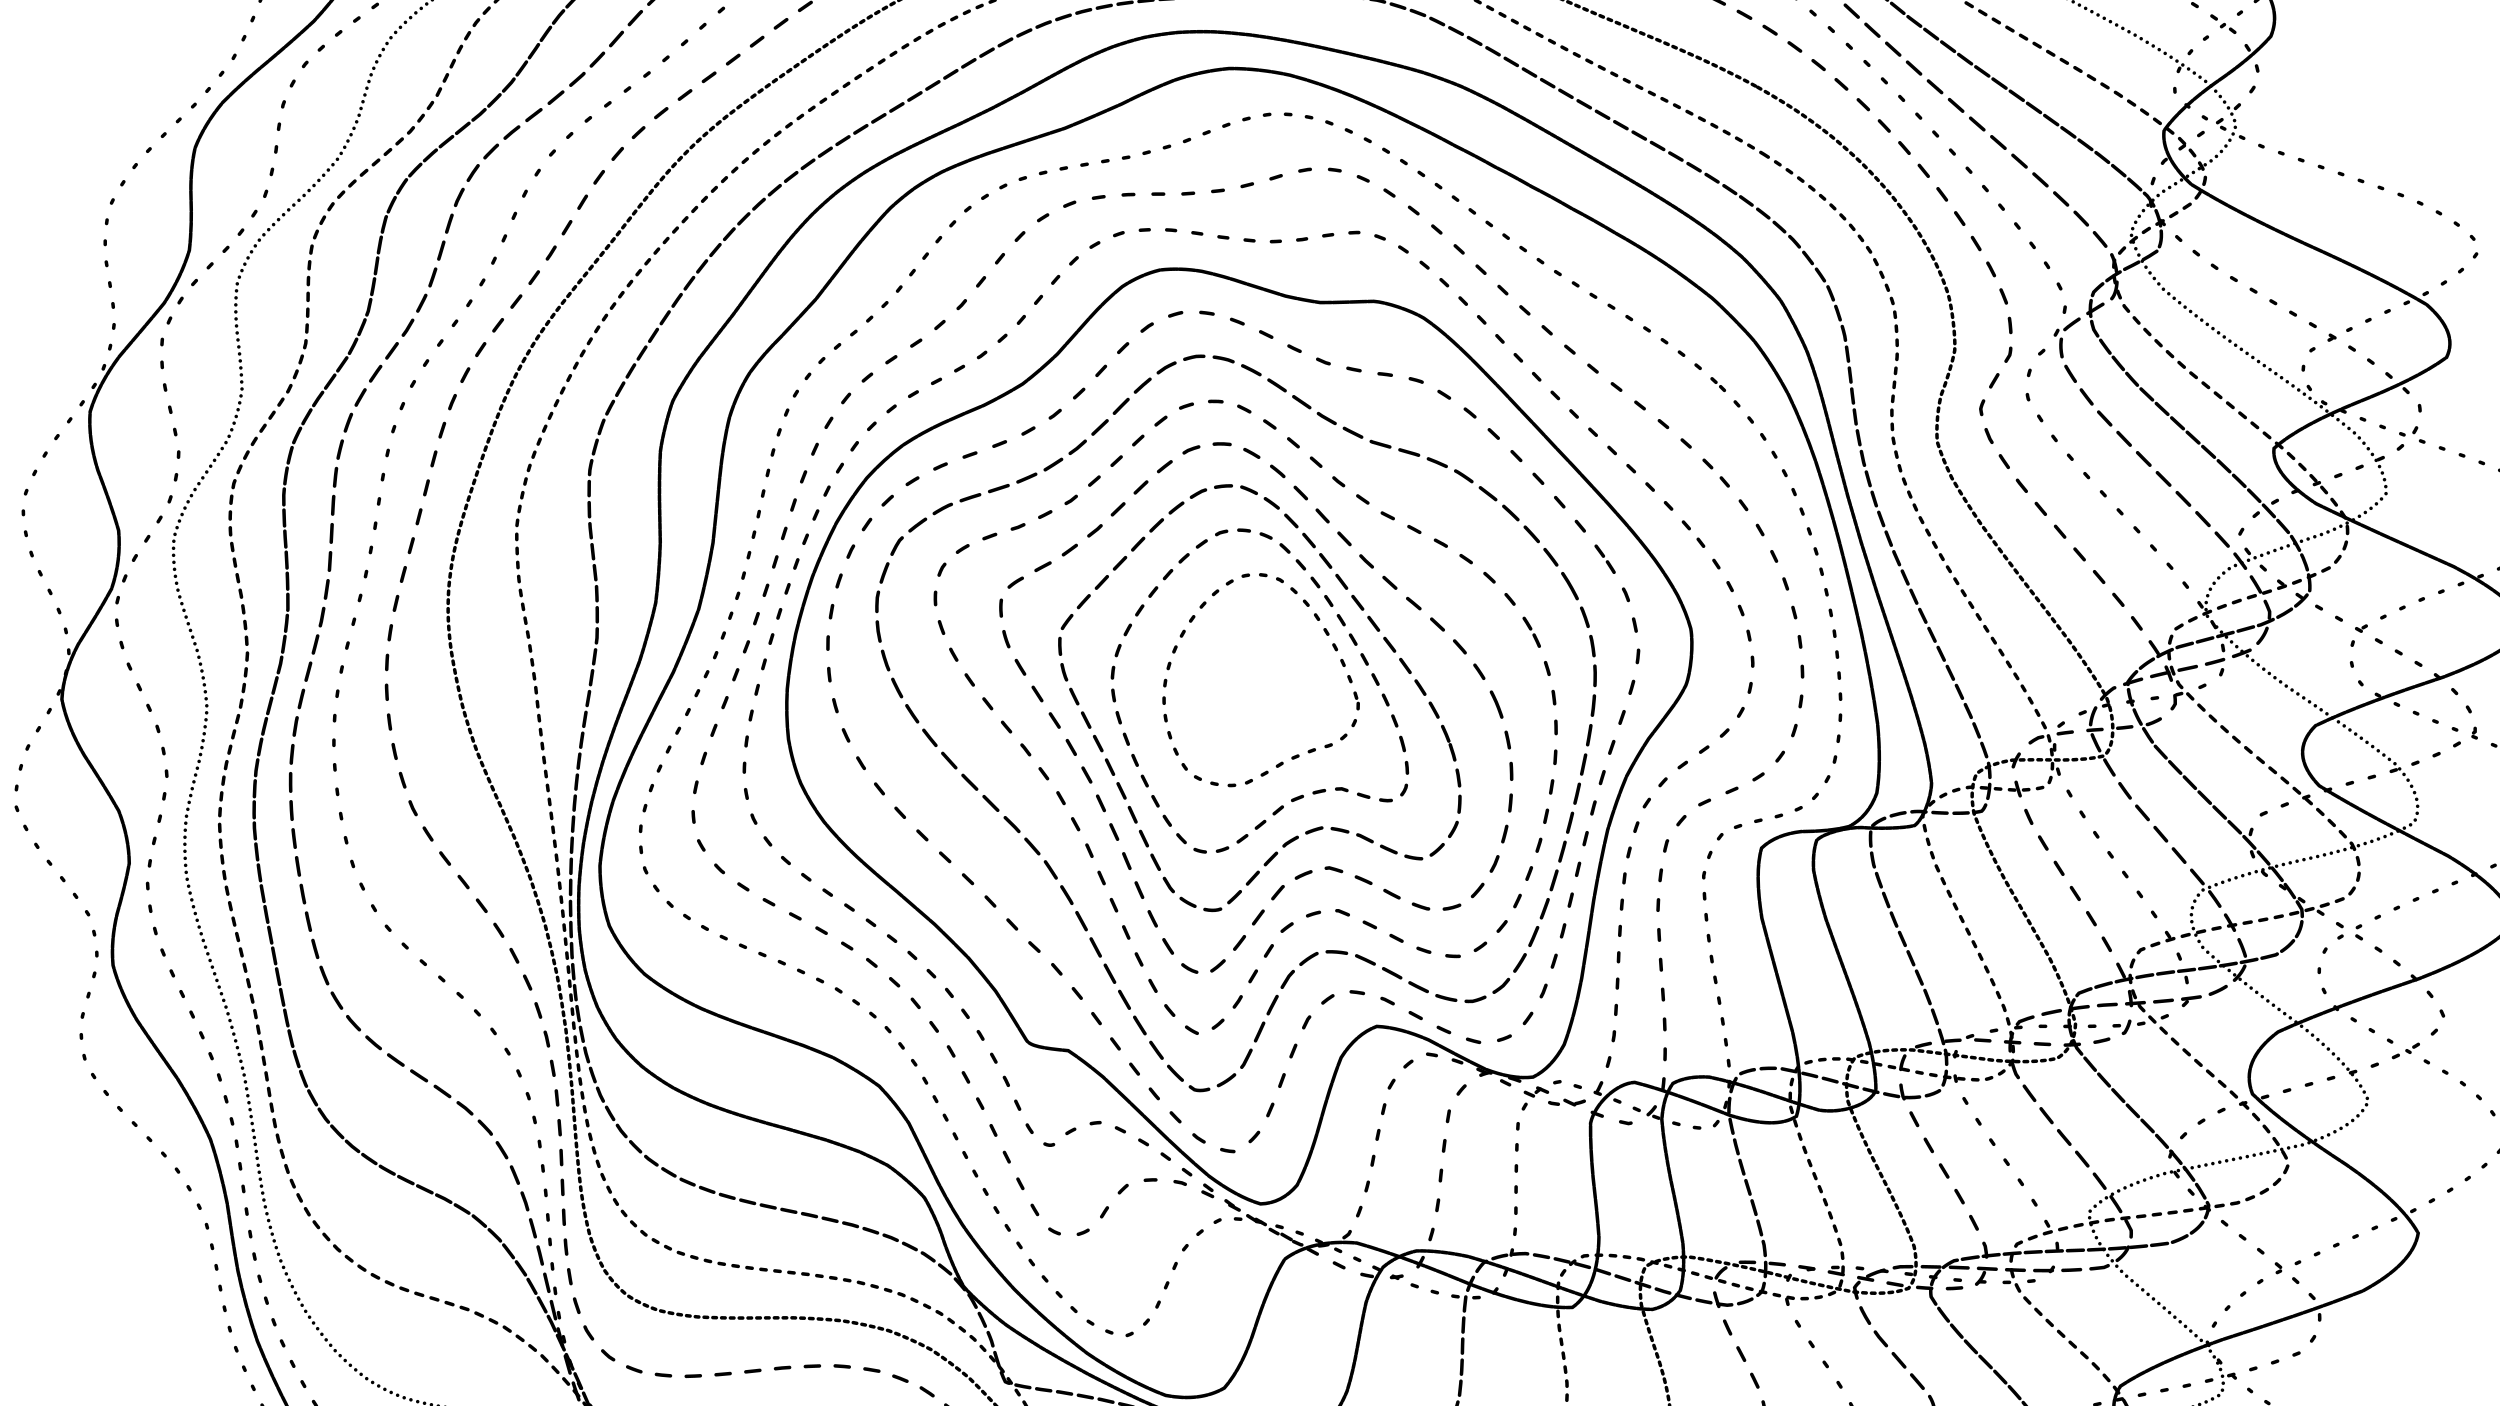 <svg style="background: #252E4A;background: linear-gradient(225deg, #252E4A, #2C2692);" xmlns="http://www.w3.org/2000/svg" version="1.1" xmlns:xlink="http://www.w3.org/1999/xlink" xmlns:svgjs="http://svgjs.dev/svgjs" viewBox="0 0 1422 800"><defs><linearGradient x1="50%" y1="0%" x2="50%" y2="100%" id="ccchaos-grad"><stop stop-color="hsl(206, 75%, 49%)" stop-opacity="1" offset="0%"></stop><stop stop-color="hsl(331, 90%, 56%)" stop-opacity="1" offset="100%"></stop></linearGradient></defs><g stroke-width="2" stroke="url(#ccchaos-grad)" fill="none" stroke-linecap="round"><path d="M686.09 -288.7C694.48 -288.54 711.29 -287.9 719.71 -287.42 728.16 -286.89 745.15 -285.55 753.73 -284.74 765.23 -283.63 776.9 -282.27 788.79 -280.64 800.85 -279.02 813.21 -277.11 825.95 -274.92 838.94 -272.69 852.4 -270.16 866.35 -267.31 880.63 -264.43 895.44 -261.24 910.79 -257.76 926.38 -254.26 942.4 -250.48 958.76 -246.46 975.08 -242.46 991.43 -238.24 1007.59 -233.82 1023.16 -229.47 1038.05 -224.94 1051.91 -220.25 1064.5 -215.64 1075.54 -210.87 1084.71 -205.95 1094.71 -198.57 1101.52 -182.89 1099.34 -174.48 1096.97 -168.75 1094.25 -162.73 1091.95 -156.41 1091.29 -149.99 1092.58 -143.24 1096.59 -136.16 1104.09 -128.95 1115.21 -121.39 1130.11 -113.52 1148.48 -105.5 1169.81 -97.18 1193.23 -88.57 1217.33 -79.85 1240.92 -70.88 1262.45 -61.68 1280.42 -52.44 1293.66 -43 1301.19 -33.41 1302.92 -23.83 1298.81 -14.14 1289.62 -4.34 1277.38 5.37 1263.49 15.16 1250.23 25 1240.4 34.73 1235.58 44.49 1237.42 54.28 1246.91 63.94 1263.71 73.63 1286.74 83.35 1313.88 92.93 1342.41 102.54 1369.16 112.2 1391.03 121.74 1405.43 131.33 1410.59 140.99 1406.4 150.55 1393.52 160.19 1374.16 169.93 1352.21 179.58 1331.06 189.35 1314.69 199.24 1306.79 209.07 1308.98 219.03 1321.78 229.14 1343.93 239.2 1372.3 249.42 1402.66 259.8 1430.3 270.14 1450.73 280.66 1460.47 291.34 1458.19 302 1444.11 312.84 1420.75 323.85 1407.08 329.36 1392.81 334.9 1378.62 340.5 1365.32 346.09 1353.44 351.73 1343.58 357.41 1334.14 365.96 1335.41 383.29 1346.18 392.08 1356.93 397.95 1369.65 403.84 1383.7 409.75 1398.52 415.66 1413.26 421.58 1427.22 427.52 1439.84 433.46 1450.42 439.43 1458.45 445.4 1463.67 451.38 1465.74 457.38 1464.56 463.4 1453.02 475.46 1430.93 487.59 1402.22 499.81 1371.82 512.05 1344.66 524.39 1324.99 536.81 1315.74 549.27 1317.7 561.83 1329.77 574.46 1349.71 587.13 1373.2 599.88 1395.89 612.69 1414.19 625.52 1424.37 638.39 1424.61 651.27 1414.84 664.13 1395.97 676.97 1370.53 689.75 1341.73 702.43 1313.14 714.99 1288.1 727.36 1269.23 739.55 1258.18 751.47 1255.36 763.05 1260.43 774.34 1271.46 785.19 1286.07 795.54 1302.17 805.47 1316.55 814.8 1326.93 823.46 1332.04 831.62 1330.4 839.05 1321.92 845.71 1307.25 851.83 1287.4 857.18 1264.03 861.75 1238.82 865.86 1213.72 869.28 1190.42 872.05 1170.12 874.58 1153.91 876.64 1142.2 878.34 1136.25 884.11 1153.52 898.21 1156.82 906.4 1156.07 913.35 1152.37 921.31 1145.71 930.33 1136.42 940.53 1124.51 951.68 1110.43 963.69 1094.57 976.51 1077.41 989.86 1059.48 1003.5 1040.99 1017.28 1022.53 1030.82 1004.46 1043.83 986.78 1056.13 969.94 1067.31 954.04 1077.09 938.96 1085.41 924.9 1091.91 911.8 1096.4 899.52 1099.09 888.04 1099.7 877.21 1098.26 866.99 1095.26 857.19 1090.57 847.66 1084.46 838.48 1077.62 829.36 1070.08 820.19 1062.25 811.18 1054.92 801.98 1048.14 792.53 1042.33 783.12 1038.16 773.38 1035.59 763.3 1034.86 755.69 1035.81 740 1041.01 731.93 1045.2 726.51 1048.63 721 1052.46 715.41 1056.64 709.81 1061.2 704.13 1066.02 698.36 1071.04 692.6 1076.28 686.79 1081.57 680.94 1086.86 675.09 1092.17 669.21 1097.34 663.3 1102.32 657.4 1107.14 651.47 1111.64 645.52 1115.77 639.58 1119.58 633.63 1122.93 627.67 1125.78 615.8 1130.09 603.93 1132.06 592.1 1131.58 580.4 1128.94 568.79 1123.92 557.32 1116.72 546.03 1107.81 534.93 1097.26 524.08 1085.47 513.42 1072.99 503.04 1060.05 492.96 1047.04 483.07 1034.51 473.48 1022.62 464.19 1011.68 455.02 1002.07 446.09 993.81 437.37 986.99 428.63 981.85 419.99 978.16 411.42 975.82 402.65 974.96 393.84 975.13 384.93 976.1 375.72 977.95 366.39 980.1 356.92 982.29 347.19 984.62 337.42 986.48 327.67 987.68 317.86 988.35 308.24 987.99 298.91 986.49 289.77 984.04 281.05 980.3 272.8 975.24 264.81 969.13 257.22 961.74 249.95 953.18 242.7 943.68 235.5 933.18 228.21 921.81 220.52 909.8 212.49 897.16 204.09 884.05 195.17 870.63 185.98 856.96 176.72 843.18 167.46 829.4 158.65 815.68 150.6 802.11 143.38 788.76 137.36 775.67 132.65 762.88 128.91 750.43 126.21 738.31 124.18 726.53 122.1 715.13 119.73 704.04 116.57 693.25 112 682.8 106.02 672.59 98.63 662.58 89.89 652.85 80.45 643.25 71 633.73 62.1 624.42 54.68 615.13 49.36 605.83 46.21 596.65 45.51 587.4 46.91 578.05 49.42 568.77 52.44 559.34 54.94 549.74 55.7 540.18 54.31 530.42 50.48 520.46 44.13 510.51 36.13 500.33 27.48 489.94 19.18 479.54 12.65 468.91 8.89 458.05 8.17 449.88 11.92 433.25 15.96 424.8 19.17 419.15 22.64 413.44 26.18 407.69 29.54 401.93 32.63 396.12 35.29 390.26 37.3 384.4 38.65 378.53 39.26 372.64 39.07 366.76 38.15 360.87 36.58 354.97 34.36 349.07 31.71 343.16 28.76 337.25 25.61 331.35 22.5 325.44 19.61 319.53 14.82 307.73 12.56 295.93 13.4 284.16 17.15 272.42 23.65 260.72 32.03 249.09 40.97 237.5 49.55 225.99 56.79 214.57 61.81 203.22 64.55 191.99 65.21 180.89 64.04 169.87 62.11 159.01 60.33 148.32 59.25 137.72 59.89 127.32 62.65 117.12 67.39 107.03 74.19 97.15 82.59 87.51 91.82 77.98 101.41 68.68 110.74 59.62 119.13 50.66 126.44 41.93 132.57 33.44 137.36 25 141.29 16.79 144.71 8.79 147.77 0.8 151.14 -6.99 155.14 -14.62 159.78 -22.3 165.46 -29.83 172.18 -37.25 179.64 -44.76 187.91 -52.18 196.77 -59.52 205.81 -67 215.01 -74.43 224.18 -81.81 233.04 -89.34 241.68 -96.82 250.09 -104.26 258.16 -111.83 266.13 -119.33 274.09 -126.75 282.01 -134.26 290.15 -141.65 298.61 -148.88 307.28 -156.15 316.37 -163.22 325.88 -170.06 335.64 -176.87 345.76 -183.41 356.15 -189.67 366.63 -195.84 377.23 -201.71 387.9 -207.25 398.41 -212.7 408.86 -217.83 419.2 -222.65 429.25 -227.39 439.16 -231.84 448.93 -236.02 458.39 -240.16 467.76 -244.05 477.07 -247.71 486.13 -251.38 495.22 -254.84 504.37 -258.09 513.38 -261.38 522.52 -264.45 531.82 -267.31 541.07 -270.2 550.52 -272.86 560.19 -275.25 569.86 -277.66 579.75 -279.78 589.86 -281.59 599.99 -283.39 610.32 -284.86 620.85 -286 628.78 -286.79 644.85 -287.95 652.99 -288.32 661.17 -288.61 677.72 -288.79 686.09 -288.7" stroke-dasharray="2 10" transform="rotate(0, 711, 400)" opacity="0.70"></path><path d="M703.37 -262.55C714.6 -262.58 726.04 -262.32 737.7 -261.79 749.4 -261.26 761.36 -260.44 773.59 -259.36 785.89 -258.26 798.49 -256.88 811.41 -255.22 824.41 -253.53 837.74 -251.54 851.37 -249.26 865.06 -246.95 879.02 -244.33 893.19 -241.42 907.3 -238.49 921.49 -235.27 935.63 -231.8 949.49 -228.32 963.06 -224.6 976.16 -220.67 988.61 -216.78 1000.27 -212.7 1010.91 -208.44 1020.52 -204.27 1028.83 -199.95 1035.65 -195.49 1043.28 -188.87 1049.53 -175.04 1049.16 -167.78 1048.29 -160.37 1050.6 -144.42 1057.07 -135.77 1064.83 -129.81 1075.42 -123.54 1089.01 -116.96 1105.43 -110.24 1124.42 -103.19 1145.41 -95.82 1167.41 -88.3 1189.64 -80.46 1210.94 -72.32 1230.04 -64.04 1245.96 -55.48 1257.68 -46.67 1264.71 -37.76 1266.63 -28.63 1263.5 -19.3 1256.44 -9.94 1246.11 -0.41 1233.98 9.23 1222.39 18.88 1212.68 28.62 1206.69 38.45 1206.26 48.22 1212 58.04 1224.3 67.91 1242.72 77.69 1265.96 87.51 1292.11 97.35 1318.66 107.08 1343.03 116.85 1362.62 126.65 1375.42 136.33 1380.05 146.05 1376.08 155.82 1364.73 165.49 1347.51 175.21 1327.15 185 1307.48 194.7 1291.36 204.48 1281.83 214.35 1281.27 224.15 1290.16 234.05 1307.95 244.07 1332.61 254.03 1360.84 264.12 1388.67 274.34 1412.09 284.53 1427.53 294.86 1432.56 305.34 1426.74 315.79 1410.79 326.41 1387.39 337.2 1361.04 347.97 1335.89 358.91 1316.49 370.04 1306.76 381.16 1308.25 392.47 1320.97 403.97 1342.97 415.47 1369.9 427.04 1396.94 438.67 1419.75 450.31 1433.97 462.02 1437.2 473.79 1429.18 485.58 1410.95 497.43 1385.53 509.35 1357 521.28 1329.64 533.28 1307.48 545.32 1293.66 557.37 1289.68 569.46 1295.48 581.58 1309.88 593.69 1329.76 605.81 1351.55 617.9 1372.04 629.95 1387.38 641.95 1395.08 653.86 1394.1 665.68 1384 677.37 1365.97 688.86 1342.14 700.21 1315.23 711.3 1288.27 722.09 1264.02 732.65 1244.86 742.83 1232.29 752.58 1227.08 762.01 1228.83 770.94 1236.33 779.32 1248.32 787.31 1262.22 794.7 1275.81 801.44 1291.33 810.63 1289.71 825.21 1270.77 830.74 1252.1 834.02 1230.41 836.85 1207.22 839.3 1183.79 841.79 1161.62 844.09 1141.81 846.33 1125.07 848.91 1111.97 851.66 1102.6 854.72 1095.74 860.6 1098.34 876.89 1103.3 887.79 1106.63 896.4 1108.8 905.9 1109.3 916.24 1108.26 927.49 1104.98 939.41 1099.45 951.87 1091.96 964.8 1082.36 977.9 1070.95 990.96 1058.03 1003.83 1043.83 1016.16 1028.71 1027.7 1012.84 1038.35 996.62 1047.73 980.33 1055.63 963.94 1062.08 947.86 1066.76 932.22 1069.57 916.88 1070.76 902.13 1070.11 887.99 1067.7 874.27 1064.02 861.13 1058.97 848.54 1052.8 836.32 1046.19 824.53 1039.12 813.1 1031.97 801.93 1025.44 790.99 1019.56 780.23 1014.66 769.6 1011.33 759.05 1009.51 748.53 1009.37 738.06 1011.26 727.55 1014.91 716.99 1020.24 706.44 1027.32 695.8 1035.65 685.08 1044.89 674.36 1054.9 663.68 1064.88 653.06 1074.39 642.46 1083.35 631.93 1091.03 621.51 1097.1 611.13 1101.59 600.88 1103.99 590.8 1104.18 580.78 1102.42 570.95 1098.46 561.33 1092.43 551.78 1084.76 542.45 1075.45 533.36 1064.82 524.31 1053.37 515.47 1041.26 506.84 1028.84 498.18 1016.61 489.67 1004.72 481.29 993.46 472.77 983.22 464.29 974.04 455.81 966.04 447.08 959.5 438.27 954.26 429.36 950.29 420.13 947.76 410.76 946.3 401.26 945.77 391.48 946.26 381.63 947.29 371.75 948.65 361.77 950.44 351.89 952.12 342.2 953.48 332.63 954.66 323.38 955.16 314.51 954.84 305.89 953.89 297.67 951.89 289.83 948.8 282.14 944.84 274.69 939.72 267.39 933.49 259.95 926.36 252.43 918.2 244.77 909.08 236.75 899.24 228.51 888.6 220.12 877.3 211.52 865.51 203.01 853.25 194.79 840.64 186.89 827.79 179.69 814.77 173.36 801.67 167.79 788.57 163.19 775.52 159.5 762.58 156.27 749.8 153.46 737.21 150.73 724.83 147.45 712.71 143.52 700.83 138.67 689.2 132.55 677.84 125.39 666.71 117.38 655.8 108.73 645.14 100.12 634.67 92.12 624.34 85.12 614.22 79.78 604.21 76.42 594.27 74.83 584.48 75.06 574.72 76.66 564.96 78.64 555.31 80.53 545.6 81.54 535.84 80.77 526.13 78.1 516.33 73.46 506.42 66.94 496.53 59.4 486.51 51.74 476.35 44.72 466.2 39.48 455.89 36.74 445.43 36.54 434.96 39.07 424.33 43.81 413.54 49.53 402.75 55.47 391.8 60.5 380.7 63.41 369.59 63.96 358.48 62.16 347.36 58.16 336.25 53.1 325.15 48 314.07 43.62 303.01 41.18 291.99 41.25 281.02 43.75 270.08 48.76 259.21 55.68 248.43 63.5 237.69 71.52 227.05 78.88 216.53 84.7 206.07 88.78 195.74 91.06 185.57 91.53 175.46 90.93 165.52 89.91 155.76 88.9 146.08 88.83 136.58 90.2 127.3 93.05 118.08 97.74 109.07 104.08 100.28 111.55 91.55 119.92 83.02 128.68 74.72 137.2 66.44 145.25 58.37 152.57 50.49 158.85 42.61 164.29 34.9 169.05 27.35 173.13 19.76 177.03 12.3 181.06 4.96 185.24 -2.46 190.02 -9.81 195.53 -17.07 201.61 -24.47 208.45 -31.81 215.97 -39.11 223.86 -46.56 232.14 -53.97 240.66 -61.35 249.12 -68.89 257.56 -76.38 265.92 -83.82 273.99 -91.38 281.96 -98.86 289.86 -106.25 297.6 -113.7 305.41 -121.01 313.39 -128.16 321.47 -135.31 329.87 -142.25 338.63 -148.95 347.67 -155.59 357.11 -161.96 366.95 -168.03 377.03 -174.01 387.43 -179.67 398.08 -185.01 408.82 -190.23 419.69 -195.14 430.62 -199.74 441.46 -204.24 452.26 -208.46 462.98 -212.38 473.48 -216.27 483.86 -219.9 494.13 -223.28 504.12 -226.68 514.02 -229.85 523.85 -232.81 533.44 -235.81 543 -238.6 552.58 -241.19 561.97 -243.83 571.43 -246.25 581 -248.45 590.44 -250.69 600.03 -252.68 609.81 -254.42 619.5 -256.17 629.41 -257.65 639.55 -258.86 649.65 -260.05 660 -260.97 670.63 -261.58 681.24 -262.2 692.14 -262.52 703.37 -262.55" stroke-dasharray="5 1" transform="rotate(4.04, 711, 400)" opacity="0.41"></path><path d="M727.43 -236.4C738.84 -236.61 750.4 -236.52 762.1 -236.13 773.83 -235.72 785.7 -235 797.71 -233.98 809.72 -232.92 821.84 -231.55 834.02 -229.88 846.17 -228.15 858.31 -226.12 870.39 -223.79 882.31 -221.4 894.05 -218.72 905.5 -215.77 916.63 -212.78 927.3 -209.53 937.38 -206.04 946.95 -202.57 955.75 -198.87 963.64 -194.99 970.87 -191.16 977.07 -187.17 982.19 -183.03 988.36 -176.9 995.4 -164.19 997.25 -157.63 999.59 -151.09 1009.02 -137.36 1018.36 -130.08 1027.33 -125.15 1038.47 -120 1051.93 -114.59 1067.54 -109.11 1085.13 -103.35 1104.34 -97.3 1124.42 -91.13 1144.86 -84.64 1164.83 -77.83 1183.32 -70.88 1199.62 -63.61 1212.85 -56.03 1222.46 -48.29 1227.96 -40.27 1229.1 -31.96 1226.47 -23.53 1220.25 -14.85 1211.29 -5.93 1201.3 3.06 1191.18 12.25 1182.45 21.62 1177.03 31.03 1175.73 40.57 1179.57 50.24 1189.16 59.9 1204.19 69.66 1224 79.48 1247.2 89.27 1272.07 99.11 1296.47 109.01 1318.16 118.83 1335.14 128.69 1345.73 138.59 1349.17 148.4 1345.13 158.25 1334.29 168.14 1318.73 177.94 1300.33 187.79 1281.87 197.68 1266.69 207.49 1256.9 217.36 1254.5 227.29 1260.69 237.15 1275.04 247.1 1296.21 257.12 1321.79 267.09 1348.56 277.16 1372.98 287.33 1391.84 297.46 1402.44 307.71 1403.22 318.08 1394.44 328.42 1377.2 338.9 1354.17 349.52 1329.48 360.12 1306.7 370.87 1289.65 381.77 1281.57 392.67 1283.64 403.73 1295.76 414.95 1316.23 426.17 1341.28 437.44 1366.75 448.73 1388.92 460.03 1403.83 471.36 1409.15 482.72 1404.35 494.09 1389.87 505.48 1367.94 516.88 1341.83 528.28 1315.17 539.68 1291.63 551.07 1274.33 562.45 1265.22 573.79 1265 585.08 1273.43 596.33 1288.48 607.5 1307.46 618.56 1327.78 629.54 1345.83 640.37 1358.9 651.01 1365.36 661.53 1363.76 671.82 1354.16 681.83 1337.6 691.65 1315.71 701.15 1290.81 710.28 1265.33 719.16 1241.76 727.62 1222.12 735.62 1207.91 743.34 1199.9 750.56 1198.07 757.24 1202.08 763.63 1210.46 769.49 1221.54 774.79 1234.05 779.84 1245.71 784.37 1254.91 788.42 1260.83 792.3 1262.1 795.78 1258.37 798.91 1249.88 802.05 1236.84 804.98 1220.08 807.8 1200.53 810.85 1179.35 813.97 1157.73 817.26 1136.56 821.05 1116.93 825.2 1099.54 829.8 1084.8 835.16 1073.05 841.12 1064.26 847.77 1058.41 855.3 1055.03 863.58 1053.57 872.61 1053.9 882.49 1055.09 893.06 1056.53 904.24 1058.2 916.02 1059.16 928.18 1059.05 940.57 1058.03 953.1 1055.44 965.51 1051.22 977.57 1045.67 989.2 1038.49 1000.07 1029.82 1009.96 1019.96 1018.85 1008.91 1026.4 996.9 1032.47 984.11 1037.15 970.72 1040.18 956.94 1041.5 942.82 1041.43 928.59 1039.76 914.42 1036.62 900.19 1032.48 886.19 1027.27 872.47 1021.21 858.84 1014.95 845.57 1008.45 832.66 1002.03 819.88 996.32 807.46 991.31 795.37 987.28 783.4 984.75 771.72 983.62 760.32 984 748.98 986.23 737.87 990.02 726.96 995.29 716.08 1002.11 705.37 1010.03 694.82 1018.75 684.27 1028.15 673.99 1037.53 663.95 1046.5 653.9 1055.02 644.08 1062.41 634.51 1068.39 624.9 1073 615.53 1075.76 606.37 1076.54 597.17 1075.56 588.18 1072.57 579.37 1067.64 570.49 1061.16 561.76 1053.07 553.18 1043.63 544.45 1033.27 535.81 1022.11 527.23 1010.45 518.44 998.73 509.64 987.08 500.79 975.79 491.68 965.21 482.48 955.4 473.17 946.52 463.56 938.85 453.84 932.29 444 926.86 433.93 922.75 423.8 919.71 413.65 917.61 403.43 916.61 393.29 916.31 383.31 916.52 373.45 917.38 363.86 918.41 354.61 919.42 345.61 920.55 337 921.33 328.77 921.61 320.79 921.56 313.12 920.75 305.72 919.1 298.37 916.83 291.12 913.59 283.9 909.37 276.49 904.4 268.99 898.44 261.39 891.55 253.54 883.94 245.66 875.48 237.85 866.25 230.05 856.45 222.56 846.02 215.56 835.06 208.95 823.72 203.04 812.01 197.88 800.01 193.21 787.83 189.17 775.5 185.6 763.09 182.05 750.66 178.48 738.25 174.64 725.91 170.08 713.67 164.84 701.55 158.82 689.58 151.9 677.78 144.42 666.14 136.67 654.69 128.86 643.41 121.58 632.31 115.28 621.37 110.1 610.6 106.49 599.96 104.55 589.45 103.86 579.08 104.38 568.8 105.63 558.58 106.75 548.48 107.39 538.41 107.02 528.36 105.01 518.38 101.43 508.39 96.38 498.38 90.02 488.4 83.17 478.38 76.57 468.3 70.77 458.24 66.66 448.1 64.75 437.88 64.94 427.67 67.36 417.37 71.53 406.98 76.4 396.59 81.42 386.1 85.71 375.53 88.24 364.96 88.88 354.42 87.61 343.93 84.47 333.45 80.37 323.02 76.12 312.65 72.25 302.3 69.83 292.02 69.38 281.83 70.9 271.66 74.61 261.59 80.16 251.63 86.75 241.7 93.92 231.9 100.97 222.24 107.08 212.62 112.01 203.14 115.54 193.83 117.46 184.55 118.25 175.45 118.33 166.53 117.94 157.64 117.89 148.94 118.65 140.43 120.32 131.94 123.4 123.65 127.93 115.53 133.58 107.43 140.35 99.51 147.9 91.75 155.68 83.98 163.55 76.37 171.18 68.89 178.21 61.37 184.67 53.97 190.55 46.68 195.74 39.3 200.56 32.01 205.2 24.79 209.67 17.45 214.36 10.15 219.43 2.91 224.81 -4.48 230.76 -11.85 237.29 -19.19 244.16 -26.68 251.52 -34.15 259.24 -41.58 267.04 -49.15 274.99 -56.67 282.99 -64.12 290.82 -71.67 298.58 -79.12 306.28 -86.45 313.75 -93.82 321.21 -101.03 328.7 -108.04 336.14 -115.03 343.76 -121.79 351.62 -128.3 359.65 -134.72 368.04 -140.86 376.81 -146.69 385.87 -152.41 395.33 -157.81 405.18 -162.88 415.3 -167.83 425.73 -172.46 436.43 -176.77 447.28 -180.99 458.3 -184.91 469.43 -188.55 480.56 -192.15 491.72 -195.49 502.87 -198.58 513.91 -201.69 524.9 -204.58 535.83 -207.26 546.59 -209.99 557.29 -212.53 567.94 -214.88 578.41 -217.29 588.87 -219.53 599.32 -221.56 609.63 -223.67 619.99 -225.57 630.42 -227.26 640.74 -229 651.19 -230.51 661.78 -231.78 672.31 -233.07 683.03 -234.11 693.96 -234.89 704.86 -235.67 716 -236.18 727.41 -236.4" stroke-dasharray="3 10" transform="rotate(8.08, 711, 400)" opacity="0.98"></path><path d="M736.88 -210.25C748.05 -210.62 759.13 -210.68 770.1 -210.45 781.06 -210.15 791.89 -209.53 802.54 -208.6 813.14 -207.59 823.53 -206.26 833.63 -204.61 843.62 -202.88 853.26 -200.83 862.48 -198.47 871.49 -196.05 879.99 -193.33 887.92 -190.34 895.56 -187.31 902.55 -184.04 908.85 -180.53 914.83 -177.04 920.11 -173.35 924.71 -169.49 931 -163.71 941.33 -151.65 946.26 -145.44 950.15 -141.39 954.52 -137.24 959.63 -133 965.95 -128.88 973.46 -124.65 982.4 -120.3 992.97 -116.03 1005.19 -111.62 1019.1 -107.04 1034.5 -102.48 1051.29 -97.73 1069.19 -92.76 1087.6 -87.75 1106.21 -82.49 1124.39 -76.97 1141.41 -71.35 1156.74 -65.44 1169.73 -59.23 1179.91 -52.9 1186.85 -46.25 1190.24 -39.3 1190.41 -32.2 1187.32 -24.8 1181.43 -17.12 1173.97 -9.29 1165.43 -1.18 1156.94 7.16 1150.15 15.64 1145.74 24.34 1144.82 33.25 1148.39 42.24 1156.62 51.41 1169.61 60.74 1186.91 70.11 1207.59 79.61 1230.36 89.23 1253.5 98.85 1275.33 108.56 1294.01 118.34 1308.03 128.1 1316.17 137.93 1317.75 147.8 1313.12 157.63 1302.75 167.51 1288.03 177.42 1271.42 187.29 1254.76 197.19 1240.51 207.13 1231.25 217.02 1228.28 226.95 1232.62 236.92 1244.46 246.85 1262.73 256.82 1285.63 266.86 1310.66 276.85 1334.87 286.91 1355.28 297.05 1369.45 307.14 1375.49 317.33 1372.56 327.6 1361.45 337.84 1343.46 348.19 1321.18 358.63 1298.3 369.06 1277.86 379.6 1263.02 390.25 1256.47 400.89 1259.04 411.65 1270.55 422.53 1289.55 433.4 1312.77 444.27 1336.67 455.11 1358.06 465.96 1373.39 476.79 1380.47 487.59 1378.56 498.38 1367.63 509.14 1349.27 519.85 1326.03 530.54 1300.85 541.16 1276.96 551.7 1257.31 562.21 1244.06 572.61 1238.45 582.87 1240.93 593.08 1250.43 603.13 1265.18 612.99 1283.27 622.75 1301.62 632.29 1317.63 641.58 1329.48 650.73 1335.09 659.59 1333.65 668.13 1325.33 676.49 1310.62 684.5 1290.97 692.11 1268.19 699.53 1244.34 706.53 1221.49 713.09 1201.38 719.45 1185.48 725.37 1174.66 730.84 1169.37 736.14 1169.27 741.01 1173.58 745.49 1181.58 749.85 1191.56 753.87 1202.04 757.6 1216.03 763.11 1224.43 773.7 1215.76 779.18 1204.82 783.26 1190.49 787.57 1173.55 792.2 1154.74 797.42 1135.01 803.09 1115.22 809.27 1095.99 816.18 1078.1 823.68 1062.04 831.81 1048.05 840.68 1036.4 850.17 1027.04 860.23 1019.97 870.91 1014.87 882.04 1011.36 893.52 1009.41 905.31 1008.32 917.21 1007.68 929.05 1007.54 940.77 1007.15 952.1 1006.21 962.86 1004.95 973 1002.72 982.24 999.42 990.39 995.37 997.5 990.15 1003.28 983.8 1007.62 976.64 1010.7 968.47 1012.27 959.42 1012.33 949.73 1011.23 939.36 1008.79 928.45 1005.14 917.13 1000.76 905.48 995.56 893.6 989.77 881.53 983.97 869.38 978.1 857.25 972.44 845.05 967.57 832.94 963.41 820.99 960.21 809.03 958.41 797.26 957.89 785.69 958.75 774.14 961.25 762.8 965.14 751.67 970.33 740.57 976.89 729.65 984.39 718.93 992.6 708.21 1001.42 697.79 1010.21 687.64 1018.64 677.46 1026.72 667.53 1033.81 657.83 1039.65 648.06 1044.34 638.49 1047.38 629.08 1048.65 619.57 1048.38 610.19 1046.26 600.9 1042.36 591.47 1037.01 582.09 1030.1 572.72 1021.84 563.18 1012.63 553.6 1002.5 543.98 991.72 534.15 980.69 524.25 969.51 514.25 958.43 504.07 947.79 493.81 937.66 483.48 928.2 473.03 919.69 462.58 912.08 452.15 905.43 441.73 899.93 431.43 895.41 421.31 891.81 411.34 889.29 401.66 887.54 392.3 886.42 383.22 886.08 374.51 886.11 366.2 886.36 358.16 886.96 350.48 887.5 343.12 887.82 335.9 888.08 328.88 887.88 322 887.11 315.05 885.97 308.11 884.09 301.14 881.43 293.96 878.21 286.72 874.13 279.45 869.22 272.05 863.68 264.75 857.31 257.66 850.17 250.68 842.46 244.11 834.05 238.02 825.01 232.26 815.52 227.06 805.52 222.37 795.09 217.91 784.35 213.75 773.29 209.74 761.99 205.5 750.53 201.03 738.92 196.2 727.22 190.72 715.48 184.72 703.73 178.26 692 171.32 680.32 164.26 668.7 157.37 657.18 150.8 645.76 145.01 634.44 140.3 623.25 136.61 612.17 134.22 601.21 133.08 590.37 132.69 579.63 132.99 569.01 133.54 558.48 133.63 548.04 133.09 537.68 131.57 527.38 128.65 517.16 124.55 506.98 119.45 496.84 113.53 486.75 107.5 476.67 101.97 466.61 97.28 456.57 94.14 446.52 92.89 436.47 93.31 426.42 95.51 416.36 99.09 406.27 103.16 396.19 107.33 386.07 110.92 375.93 113.09 365.79 113.78 355.74 112.95 345.79 110.57 335.84 107.36 325.99 103.93 316.25 100.65 306.51 98.42 296.88 97.7 287.37 98.5 277.87 101.14 268.5 105.44 259.26 110.8 250.03 116.97 240.95 123.39 232.01 129.36 223.09 134.64 214.32 138.96 205.72 142 197.12 144.04 188.68 145.28 180.42 145.83 172.15 146.3 164.05 147.09 156.11 148.29 148.15 150.44 140.35 153.67 132.7 157.8 125.02 163.01 117.47 169.12 110.05 175.72 102.58 182.75 95.21 189.94 87.94 196.92 80.58 203.68 73.3 210.12 66.08 216.03 58.75 221.62 51.47 226.95 44.23 231.97 36.85 236.99 29.5 242.16 22.17 247.41 14.7 253.02 7.24 259.04 -0.18 265.33 -7.74 272.05 -15.27 279.15 -22.76 286.4 -30.35 293.89 -37.88 301.54 -45.32 309.1 -52.81 316.67 -60.18 324.2 -67.41 331.49 -74.63 338.72 -81.67 345.89 -88.5 352.87 -95.26 359.88 -101.77 366.97 -108.02 374.04 -114.15 381.31 -119.99 388.85 -125.52 396.55 -130.91 404.61 -135.98 413.03 -140.72 421.73 -145.34 430.82 -149.64 440.28 -153.63 450.03 -157.52 460.1 -161.12 470.46 -164.45 481.04 -167.73 491.83 -170.77 502.79 -173.58 513.87 -176.39 525.04 -179.01 536.27 -181.44 547.54 -183.92 558.81 -186.24 570.08 -188.39 581.33 -190.62 592.55 -192.7 603.74 -194.62 614.89 -196.63 626.01 -198.47 637.11 -200.13 648.17 -201.87 659.22 -203.42 670.28 -204.77 681.32 -206.16 692.38 -207.32 703.48 -208.25 714.56 -209.18 725.69 -209.86 736.87 -210.25" stroke-dasharray="0 4" transform="rotate(12.12, 711, 400)" opacity="0.58"></path><path d="M723.34 -184.1C733.7 -184.62 743.77 -184.83 753.53 -184.73 763.27 -184.55 772.67 -184.05 781.71 -183.21 790.7 -182.27 799.29 -181 807.46 -179.39 815.54 -177.69 823.18 -175.65 830.35 -173.3 837.43 -170.87 844.06 -168.14 850.23 -165.14 856.35 -162.1 862.09 -158.81 867.48 -155.29 872.95 -151.78 878.22 -148.09 883.4 -144.23 888.89 -140.43 894.52 -136.5 900.44 -132.45 907.01 -128.51 914.15 -124.48 922.04 -120.37 930.89 -116.39 940.74 -112.34 951.7 -108.22 963.78 -104.23 977.01 -100.15 991.38 -95.99 1006.61 -91.93 1022.68 -87.76 1039.34 -83.46 1056.09 -79.21 1072.75 -74.81 1088.87 -70.23 1103.89 -65.64 1117.48 -60.84 1129.15 -55.82 1138.58 -50.73 1145.44 -45.39 1149.46 -39.78 1150.91 -34.06 1149.64 -28.07 1145.92 -21.78 1140.68 -15.36 1134.13 -8.65 1127.08 -1.66 1120.84 5.47 1115.88 12.89 1113.14 20.57 1113.68 28.38 1117.79 36.45 1125.86 44.74 1137.98 53.15 1153.75 61.77 1172.56 70.57 1193.32 79.46 1214.88 88.51 1235.81 97.7 1254.6 106.95 1269.94 116.32 1280.62 125.8 1286.05 135.3 1285.76 144.89 1279.92 154.55 1269.72 164.21 1256.07 173.94 1240.66 183.72 1225.88 193.48 1213.29 203.3 1204.75 213.15 1201.99 222.98 1205.55 232.85 1215.62 242.75 1231.66 252.63 1252.19 262.55 1275.24 272.51 1298.43 282.44 1319.24 292.42 1335.3 302.44 1344.9 312.45 1346.8 322.5 1340.77 332.6 1327.94 342.7 1309.7 352.85 1288.47 363.05 1267.53 373.25 1249.37 383.51 1236.63 393.83 1231.45 404.15 1234.43 414.53 1245.34 424.97 1262.93 435.41 1284.39 445.78 1306.71 456.08 1327.2 466.38 1342.71 476.59 1351.2 486.72 1351.83 496.84 1344.22 506.85 1329.4 516.75 1309.31 526.63 1286.24 536.38 1262.94 545.97 1242.07 555.53 1225.8 564.91 1215.69 574.11 1212.66 583.24 1216.46 592.15 1226.09 600.83 1240.36 609.41 1256.88 617.74 1273.38 625.77 1288.16 633.69 1298.91 641.3 1304.29 648.59 1303.82 655.74 1297.07 662.54 1284.6 669 1267.5 675.31 1247.11 681.27 1225.13 686.88 1203.17 692.37 1182.89 697.52 1165.59 702.35 1147.84 709.37 1141.31 722.22 1149.77 728.27 1158.3 732.42 1167.27 736.56 1175.57 740.74 1184.92 747.55 1184.57 762.9 1173.55 771.77 1162.15 778.4 1148.17 785.49 1132.25 793.08 1114.93 801.29 1096.91 810.02 1078.86 819.24 1061.14 829.03 1044.39 839.25 1028.96 849.84 1014.99 860.8 1002.75 871.97 992.23 883.24 983.44 894.57 976.21 905.75 970.34 916.64 965.8 927.19 962.16 937.17 959.12 946.42 956.78 954.94 954.55 962.47 952.22 968.88 948.65 976.33 938.39 983.02 931.24 982.24 925.82 980.35 919.63 977.37 912.73 973.43 905.43 969 897.5 963.98 889.02 958.58 880.24 953.32 871.01 948.14 861.41 943.26 851.63 939.19 841.57 935.85 831.31 933.42 820.96 932.3 810.48 932.34 799.91 933.61 789.31 936.34 778.66 940.29 768 945.36 757.33 951.64 746.66 958.75 735.99 966.45 725.32 974.7 714.78 982.92 704.36 990.83 693.93 998.45 683.59 1005.22 673.35 1010.91 663.06 1015.61 652.84 1018.86 642.65 1020.56 632.4 1020.89 622.16 1019.56 611.92 1016.6 601.59 1012.3 591.24 1006.52 580.85 999.43 570.37 991.36 559.86 982.32 549.3 972.53 538.7 962.34 528.08 951.81 517.46 941.17 506.86 930.73 496.31 920.56 485.86 910.82 475.53 901.77 465.37 893.41 455.42 885.8 445.7 879.16 436.27 873.37 427.18 868.42 418.37 864.46 409.93 861.26 401.89 858.75 394.11 857.06 386.69 855.88 379.6 855.07 372.67 854.79 365.97 854.65 359.46 854.53 352.92 854.59 346.44 854.45 339.98 853.99 333.33 853.4 326.62 852.32 319.86 850.67 312.9 848.68 305.92 846.02 298.98 842.67 291.98 838.84 285.16 834.29 278.6 829.02 272.19 823.26 266.16 816.81 260.55 809.72 255.16 802.17 250.15 794.05 245.46 785.42 240.81 776.42 236.26 766.99 231.7 757.2 226.84 747.15 221.75 736.82 216.37 726.27 210.53 715.57 204.44 704.72 198.2 693.77 191.81 682.76 185.63 671.71 179.89 660.64 174.61 649.58 170.15 638.54 166.67 627.55 163.98 616.6 162.25 605.72 161.35 594.91 160.8 584.17 160.54 573.5 160.24 562.92 159.34 552.4 157.8 541.97 155.44 531.61 151.98 521.31 147.71 511.08 142.86 500.91 137.56 490.79 132.42 480.72 127.91 470.7 124.21 460.71 121.87 450.76 121.09 440.85 121.61 430.95 123.53 421.08 126.51 411.25 129.81 401.41 133.19 391.6 136.13 381.81 137.95 372.03 138.65 362.37 138.18 352.86 136.46 343.34 134.06 333.95 131.42 324.71 128.77 315.46 126.86 306.35 126.07 297.38 126.41 288.4 128.24 279.57 131.48 270.89 135.7 262.2 140.81 253.65 146.4 245.26 151.89 236.86 157.1 228.6 161.75 220.5 165.49 212.37 168.45 204.39 170.73 196.56 172.26 188.7 173.51 180.97 174.76 173.37 176.06 165.73 177.89 158.2 180.43 150.79 183.57 143.31 187.59 135.93 192.42 128.64 197.78 121.26 203.7 113.95 210.02 106.7 216.39 99.34 222.83 92.03 229.19 84.76 235.26 77.36 241.14 69.98 246.84 62.63 252.25 55.15 257.6 47.68 262.98 40.24 268.33 32.67 273.88 25.12 279.72 17.61 285.74 9.99 292.11 2.43 298.85 -5.06 305.75 -12.62 312.95 -20.09 320.37 -27.44 327.8 -34.81 335.31 -42.02 342.86 -49.06 350.22 -56.06 357.52 -62.84 364.72 -69.4 371.66 -75.85 378.52 -82.04 385.32 -87.94 391.91 -93.72 398.53 -99.18 405.21 -104.34 411.85 -109.34 418.66 -114.03 425.69 -118.4 432.84 -122.64 440.29 -126.57 448.05 -130.2 456.04 -133.74 464.37 -137.01 473.03 -140.01 481.96 -142.98 491.2 -145.72 500.72 -148.25 510.48 -150.8 520.48 -153.17 530.67 -155.37 541.04 -157.64 551.56 -159.77 562.17 -161.76 572.91 -163.85 583.71 -165.81 594.53 -167.64 605.43 -169.58 616.32 -171.39 627.17 -173.06 638.08 -174.81 648.93 -176.41 659.7 -177.83 670.51 -179.31 681.22 -180.59 691.83 -181.65 702.46 -182.73 712.97 -183.55 723.33 -184.1" stroke-dasharray="4 5" transform="rotate(16.16, 711, 400)" opacity="0.41"></path><path d="M698.83 -157.95C708.15 -158.6 717.21 -158.95 725.98 -158.98 734.73 -158.92 743.2 -158.53 751.37 -157.8 759.53 -156.95 767.4 -155.75 775 -154.22 782.62 -152.56 790 -150.57 797.18 -148.27 804.43 -145.86 811.55 -143.15 818.61 -140.17 825.85 -137.13 833.15 -133.84 840.58 -130.33 848.36 -126.82 856.44 -123.12 864.9 -119.26 873.89 -115.45 883.43 -111.52 893.61 -107.48 904.44 -103.54 915.99 -99.52 928.31 -95.43 941.26 -91.48 954.9 -87.47 969.17 -83.4 983.77 -79.48 998.72 -75.5 1013.79 -71.46 1028.6 -67.54 1043.02 -63.53 1056.73 -59.44 1069.37 -55.43 1080.69 -51.29 1090.36 -47.03 1101.15 -40.59 1109.01 -26.76 1106.29 -19.3 1102.64 -14.17 1097.83 -8.79 1092.45 -3.16 1087.54 2.56 1083.36 8.57 1080.65 14.85 1080.33 21.25 1082.65 27.92 1088.05 34.86 1096.84 41.92 1108.89 49.25 1123.96 56.81 1141.45 64.49 1160.66 72.41 1180.6 80.53 1200.11 88.76 1218.1 97.18 1233.39 105.77 1245.07 114.44 1252.35 123.27 1254.74 132.23 1252.48 141.25 1245.7 150.39 1235.18 159.63 1222.5 168.9 1208.73 178.26 1195.49 187.7 1184.8 197.16 1177.75 206.67 1175.52 216.24 1179.03 225.82 1188.2 235.44 1202.58 245.1 1221.15 254.77 1242.3 264.46 1264.09 274.19 1284.45 283.91 1301.32 293.66 1312.93 303.44 1318.23 313.21 1316.54 323.01 1308.03 332.83 1294.07 342.65 1276.04 352.49 1256.12 362.35 1237.17 372.22 1221.24 382.1 1210.44 392 1206.52 401.89 1209.83 411.81 1220.13 421.72 1236.36 431.64 1256.12 441.44 1276.87 451.12 1296.37 460.8 1311.84 470.34 1321.4 479.75 1324.21 489.14 1319.63 498.38 1308.24 507.45 1291.45 516.5 1270.98 525.38 1249.07 534.06 1228.03 542.7 1209.9 551.13 1196.36 559.34 1188.61 567.5 1186.99 575.41 1191.18 583.08 1200.62 590.67 1213.62 598 1228.46 605.04 1243.7 612.01 1257.13 618.7 1267.22 625.09 1273.13 631.41 1273.76 637.44 1268.95 643.18 1259.13 648.86 1244.83 654.28 1227.14 659.44 1207.33 664.59 1186.76 669.52 1166.8 674.26 1148.6 679.05 1133.19 683.7 1121.23 688.25 1111.04 695.29 1113.4 709.82 1122.34 717.58 1129.78 723.17 1136.94 729.01 1143.01 735.13 1147.72 741.72 1150.13 748.67 1149.91 755.99 1147.16 763.83 1141.56 772.07 1133.3 780.72 1122.72 789.85 1110.09 799.36 1095.86 809.21 1080.42 819.42 1064.28 829.86 1047.93 840.46 1031.59 851.2 1015.77 861.93 1000.76 872.53 986.63 882.98 973.66 893.09 961.9 902.72 951.34 911.87 941.99 920.32 933.72 927.94 926.54 934.8 920.2 940.64 914.53 945.4 907.3 950.52 894.52 953.44 888.17 951.4 883.94 948.96 879.36 945.66 874.36 941.63 869.27 937.32 863.69 932.61 857.62 927.7 851.4 923.05 844.69 918.58 837.49 914.49 830.16 911.21 822.39 908.64 814.2 906.93 805.92 906.42 797.27 906.95 788.3 908.56 779.26 911.48 769.94 915.45 760.35 920.39 750.75 926.39 740.9 933.09 730.84 940.3 720.78 948 710.63 955.67 700.41 963.06 690.2 970.24 679.92 976.67 669.59 982.17 659.27 986.83 648.89 990.24 638.46 992.27 628.04 993.12 617.58 992.48 607.09 990.37 596.63 987.04 586.16 982.33 575.68 976.37 565.28 969.44 554.9 961.51 544.6 952.76 534.41 943.51 524.33 933.79 514.41 923.77 504.68 913.77 495.15 903.82 485.87 894.08 476.84 884.81 468.1 875.99 459.7 867.73 451.56 860.24 443.76 853.43 436.32 847.33 429.11 842.1 422.21 837.58 415.62 833.72 409.14 830.67 402.87 828.18 396.77 826.16 390.62 824.75 384.54 823.63 378.47 822.72 372.21 822.15 365.89 821.59 359.49 820.93 352.85 820.35 346.13 819.51 339.36 818.34 332.43 817.01 325.54 815.22 318.75 812.93 311.98 810.33 305.43 807.15 299.16 803.38 293.06 799.23 287.29 794.47 281.86 789.12 276.58 783.38 271.56 777.07 266.74 770.23 261.88 763.03 257.05 755.35 252.19 747.24 247.07 738.84 241.81 730.08 236.41 720.99 230.76 711.69 225.08 702.14 219.49 692.38 213.95 682.48 208.77 672.44 204.11 662.27 199.9 652.04 196.42 641.73 193.7 631.39 191.49 621.02 189.93 610.64 188.86 600.27 187.85 589.91 186.9 579.58 185.76 569.29 184.04 559.02 181.79 548.81 178.92 538.65 175.27 528.52 171.15 518.45 166.76 508.45 162.19 498.47 157.95 488.56 154.36 478.71 151.5 468.88 149.78 459.1 149.31 449.39 149.81 439.69 151.38 430.04 153.76 420.45 156.34 410.86 158.99 401.32 161.34 391.83 162.82 382.35 163.5 373.02 163.32 363.85 162.16 354.67 160.47 345.64 158.58 336.77 156.57 327.89 155.08 319.15 154.39 310.57 154.49 301.97 155.75 293.52 158.17 285.21 161.41 276.88 165.51 268.69 170.19 260.64 174.98 252.56 179.79 244.62 184.37 236.8 188.37 228.95 191.88 221.22 194.88 213.6 197.23 205.93 199.27 198.37 201.17 190.91 202.9 183.38 204.88 175.94 207.26 168.58 209.97 161.13 213.29 153.74 217.25 146.42 221.62 138.99 226.55 131.61 231.93 124.27 237.47 116.81 243.23 109.38 249.11 101.98 254.85 94.46 260.55 86.96 266.19 79.48 271.61 71.88 277 64.32 282.4 56.78 287.72 49.15 293.18 41.56 298.85 34.03 304.63 26.43 310.73 18.92 317.15 11.5 323.76 4.06 330.7 -3.24 337.93 -10.41 345.26 -17.54 352.79 -24.5 360.44 -31.25 368.02 -37.92 375.62 -44.36 383.17 -50.54 390.5 -56.6 397.73 -62.38 404.83 -67.87 411.66 -73.21 418.37 -78.25 425 -82.97 431.39 -87.55 437.77 -91.81 444.16 -95.77 450.44 -99.6 456.83 -103.14 463.36 -106.4 469.9 -109.58 476.66 -112.51 483.66 -115.2 490.77 -117.86 498.15 -120.33 505.8 -122.6 513.61 -124.91 521.7 -127.06 530.04 -129.07 538.55 -131.17 547.28 -133.15 556.21 -135.01 565.29 -137 574.53 -138.88 583.89 -140.66 593.37 -142.56 602.92 -144.36 612.52 -146.04 622.2 -147.82 631.88 -149.48 641.54 -150.98 651.24 -152.54 660.89 -153.93 670.45 -155.11 680.03 -156.3 689.5 -157.26 698.82 -157.95" stroke-dasharray="9 3" transform="rotate(20.2, 711, 400)" opacity="0.73"></path><path d="M685.13 -131.8C693.71 -132.57 702.21 -133.04 710.65 -133.2 719.08 -133.25 727.46 -132.97 735.8 -132.36 744.16 -131.61 752.52 -130.51 760.9 -129.07 769.36 -127.49 777.9 -125.58 786.56 -123.34 795.37 -120.99 804.37 -118.34 813.63 -115.4 823.12 -112.4 832.93 -109.14 843.12 -105.66 853.6 -102.16 864.52 -98.47 875.89 -94.62 887.57 -90.81 899.69 -86.87 912.23 -82.83 924.96 -78.88 938 -74.85 951.24 -70.75 964.41 -66.79 977.53 -62.78 990.41 -58.72 1002.8 -54.82 1014.59 -50.87 1025.55 -46.87 1035.5 -43.02 1044.25 -39.11 1051.58 -35.14 1059.68 -29.31 1065.45 -17.26 1063.49 -10.96 1059.26 -4.53 1049.1 9.26 1046.01 16.71 1046.17 21.81 1048.32 27.16 1052.84 32.74 1060.09 38.42 1069.99 44.35 1082.51 50.52 1097.32 56.81 1114.01 63.35 1131.94 70.12 1150.26 77 1168.21 84.12 1184.84 91.46 1199.25 98.9 1210.68 106.56 1218.44 114.39 1222.28 122.33 1221.93 130.44 1217.53 138.71 1209.92 147.06 1199.58 155.55 1187.55 164.17 1175.49 172.85 1164.33 181.63 1155.4 190.52 1150.15 199.44 1149.16 208.45 1152.99 217.53 1161.85 226.64 1175.21 235.81 1192.23 245.03 1211.67 254.27 1231.95 263.55 1251.33 272.86 1268.15 282.18 1280.83 291.53 1288.13 300.9 1289.58 310.27 1284.9 319.66 1274.55 329.06 1260.02 338.46 1242.58 347.86 1224.18 357.26 1207.27 366.67 1193.47 376.07 1184.47 385.45 1181.65 394.83 1185.22 404.19 1194.92 413.53 1209.85 422.86 1227.98 432.05 1247.18 441.08 1265.6 450.11 1280.81 458.97 1291.16 467.67 1295.77 476.36 1293.88 484.86 1285.72 493.18 1272.26 501.48 1254.71 509.58 1234.84 517.47 1214.57 525.34 1195.7 532.98 1179.89 540.41 1168.46 547.8 1162.12 554.96 1161.07 561.88 1165.25 568.77 1173.68 575.42 1185.17 581.83 1198.68 588.21 1212.33 594.36 1224.65 600.27 1237.87 609.03 1237.02 625.55 1222.23 633.42 1207.59 638.69 1190.42 643.85 1171.82 648.94 1152.81 654.16 1134.51 659.36 1117.82 664.58 1103.48 670.02 1092.02 675.53 1083.7 681.17 1078.69 687.1 1076.71 693.21 1077.34 699.54 1080.37 706.23 1084.91 713.19 1090.26 720.45 1096.16 728.1 1101.58 736.08 1105.94 744.37 1109.16 753.05 1110.49 762.04 1109.71 771.31 1106.97 780.9 1101.98 790.7 1094.87 800.66 1085.92 810.79 1075.24 820.96 1063.16 831.08 1049.95 841.16 1035.95 851.04 1021.5 860.61 1006.76 869.87 992.12 878.64 977.81 886.81 963.87 894.43 950.58 901.27 938.03 907.26 926.18 912.49 915.16 916.76 904.94 920 895.46 922.4 886.69 923.75 878.54 924.07 871 923.63 863.91 922.25 857.16 920 850.81 917.25 844.63 913.83 838.52 909.89 832.62 905.84 826.66 901.55 820.56 897.2 814.54 893.21 808.3 889.48 801.8 886.15 795.3 883.62 788.5 881.77 781.37 880.71 774.22 880.75 766.74 881.7 758.93 883.61 751.09 886.66 742.92 890.62 734.44 895.41 725.94 901.12 717.14 907.42 708.06 914.15 698.98 921.32 689.74 928.45 680.36 935.34 671.01 942.06 661.54 948.15 651.99 953.43 642.48 958.02 632.91 961.51 623.31 963.81 613.77 965.09 604.23 965.05 594.71 963.7 585.3 961.25 575.95 957.53 566.7 952.63 557.6 946.8 548.63 939.99 539.84 932.32 531.22 924.08 522.82 915.27 514.67 906.04 506.71 896.67 499.03 887.17 491.63 877.69 484.43 868.47 477.51 859.5 470.88 850.9 464.38 842.86 458.13 835.32 452.11 828.35 446.11 822.1 440.26 816.44 434.53 811.39 428.69 807.07 422.88 803.3 417.04 800.03 410.99 797.4 404.85 795.14 398.61 793.2 392.1 791.71 385.48 790.38 378.76 789.12 371.82 788.11 364.85 787.02 357.9 785.8 350.88 784.61 343.99 783.15 337.28 781.37 330.67 779.46 324.33 777.14 318.29 774.38 312.44 771.38 306.9 767.89 301.66 763.91 296.52 759.64 291.6 754.87 286.82 749.6 281.99 744.04 277.2 738.01 272.41 731.53 267.43 724.78 262.42 717.63 257.4 710.11 252.26 702.37 247.23 694.3 242.4 685.95 237.68 677.43 233.36 668.68 229.51 659.72 225.99 650.65 223.03 641.42 220.62 632.07 218.49 622.65 216.75 613.13 215.27 603.55 213.71 593.93 212.1 584.28 210.31 574.61 208.02 564.92 205.37 555.23 202.33 545.56 198.79 535.88 195.04 526.24 191.26 516.62 187.45 507.01 184.05 497.45 181.27 487.92 179.07 478.41 177.79 468.95 177.49 459.53 177.88 450.12 179.06 440.77 180.86 431.46 182.76 422.16 184.75 412.91 186.55 403.71 187.71 394.52 188.34 385.47 188.38 376.58 187.68 367.69 186.62 358.94 185.39 350.35 184.02 341.73 183 333.27 182.55 324.93 182.61 316.59 183.54 308.37 185.37 300.28 187.83 292.17 191.05 284.17 194.85 276.3 198.85 268.39 203.05 260.59 207.26 252.89 211.15 245.14 214.8 237.49 218.15 229.93 221.03 222.31 223.67 214.76 226.16 207.29 228.42 199.74 230.77 192.25 233.33 184.81 236.03 177.29 239.12 169.81 242.66 162.37 246.47 154.84 250.73 147.34 255.39 139.86 260.21 132.28 265.3 124.73 270.56 117.21 275.77 109.59 281.04 102 286.32 94.44 291.44 86.8 296.56 79.2 301.69 71.66 306.74 64.07 311.89 56.54 317.19 49.1 322.57 41.65 328.21 34.3 334.15 27.08 340.28 19.89 346.77 12.85 353.58 5.99 360.6 -0.78 367.91 -7.37 375.46 -13.72 383.11 -19.97 390.9 -25.96 398.78 -31.68 406.58 -37.27 414.36 -42.57 422.09 -47.58 429.61 -52.44 437.01 -56.99 444.28 -61.24 451.28 -65.36 458.15 -69.17 464.9 -72.7 471.4 -76.12 477.83 -79.27 484.23 -82.16 490.44 -84.99 496.68 -87.6 502.98 -89.99 509.19 -92.38 515.51 -94.59 521.98 -96.64 528.43 -98.75 535.07 -100.73 541.9 -102.59 548.77 -104.55 555.84 -106.42 563.11 -108.2 570.45 -110.11 577.98 -111.94 585.69 -113.7 593.46 -115.59 601.4 -117.39 609.48 -119.1 617.6 -120.92 625.84 -122.63 634.18 -124.2 642.55 -125.84 650.99 -127.32 659.49 -128.61 667.99 -129.91 676.54 -130.98 685.12 -131.8" stroke-dasharray="10 6" transform="rotate(24.24, 711, 400)" opacity="0.30"></path><path d="M694.41 -105.66C702.75 -106.53 711.22 -107.11 719.81 -107.38 728.42 -107.55 737.17 -107.38 746.09 -106.88 755.04 -106.24 764.19 -105.25 773.54 -103.92 782.96 -102.45 792.61 -100.64 802.51 -98.5 812.51 -96.24 822.77 -93.67 833.29 -90.82 843.91 -87.88 854.78 -84.69 865.88 -81.27 877.03 -77.81 888.36 -74.16 899.79 -70.34 911.14 -66.54 922.48 -62.61 933.71 -58.57 944.64 -54.6 955.25 -50.55 965.42 -46.44 975.01 -42.45 983.92 -38.41 991.99 -34.33 999.21 -30.39 1005.39 -26.43 1010.41 -22.43 1017.63 -10.85 1015.43 6.54 1012.3 12.5 1010.19 18.49 1012.49 31.14 1018.85 37.87 1025.85 42.44 1034.95 47.21 1046.16 52.17 1059.28 57.2 1074.06 62.45 1090.08 67.91 1106.74 73.45 1123.52 79.22 1139.72 85.21 1154.6 91.29 1167.54 97.59 1177.89 104.11 1185.25 110.72 1189.23 117.54 1189.64 124.55 1186.86 131.66 1180.96 138.95 1172.5 146.41 1162.61 153.95 1151.88 161.66 1141.36 169.5 1132.45 177.42 1125.82 185.46 1122.36 193.62 1122.93 201.84 1127.64 210.16 1136.54 218.57 1149.33 227.03 1165.21 235.56 1183.17 244.15 1201.95 252.78 1220.13 261.46 1236.28 270.17 1249.16 278.92 1257.65 287.7 1260.99 296.5 1259.14 305.32 1252.11 314.15 1240.55 322.98 1225.94 331.83 1209.43 340.68 1192.71 349.51 1177.82 358.35 1166.04 367.17 1158.69 375.97 1156.86 384.76 1160.62 393.53 1169.71 402.25 1183.4 410.97 1199.96 419.53 1217.63 427.94 1234.91 436.34 1249.7 444.57 1260.52 452.63 1266.59 460.69 1267.02 468.56 1261.82 476.25 1251.61 483.93 1237.16 491.42 1219.8 498.72 1201.08 506 1182.5 513.09 1165.58 519.99 1151.63 526.87 1141.56 533.56 1135.91 540.06 1135 546.55 1138.41 552.86 1145.47 558.99 1155.59 565.13 1167.32 571.12 1179.44 576.95 1191.09 582.81 1200.82 588.56 1207.7 594.19 1211.37 599.9 1211.11 605.54 1206.86 611.12 1198.94 616.82 1187.62 622.52 1173.56 628.23 1157.52 634.12 1140.33 640.07 1122.88 646.11 1105.91 652.39 1090.21 658.81 1076.35 665.39 1064.76 672.25 1055.71 679.32 1049.25 686.6 1045.45 694.2 1043.97 702.03 1044.44 710.11 1046.72 718.49 1050.08 727.11 1053.99 735.94 1058.33 745.03 1062.28 754.29 1065.44 763.69 1067.81 773.24 1068.77 782.84 1068.15 792.43 1066.12 802.02 1062.35 811.48 1056.9 820.74 1050.02 829.79 1041.67 838.5 1032.08 846.78 1021.43 854.64 1009.92 861.94 997.78 868.57 985.13 874.61 972.24 879.88 959.29 884.32 946.3 888.05 933.53 890.9 921.1 892.82 908.92 894.04 897.2 894.36 885.97 893.82 875.13 892.69 864.79 890.82 854.92 888.27 845.44 885.39 836.37 882.04 827.66 878.34 819.25 874.66 811.11 870.89 803.17 867.16 795.44 863.84 787.83 860.83 780.28 858.24 772.85 856.42 765.41 855.24 757.92 854.77 750.5 855.28 742.97 856.6 735.34 858.74 727.72 861.89 719.96 865.8 712.06 870.42 704.15 875.83 696.1 881.73 687.89 888 679.68 894.65 671.43 901.26 663.15 907.66 654.89 913.94 646.61 919.67 638.36 924.71 630.13 929.18 621.95 932.71 613.83 935.2 605.77 936.83 597.8 937.3 589.96 936.6 582.19 934.94 574.58 932.13 567.14 928.21 559.79 923.44 552.64 917.71 545.71 911.13 538.86 903.94 532.24 896.12 525.84 887.79 519.51 879.2 513.38 870.34 507.45 861.35 501.54 852.43 495.78 843.6 490.15 834.95 484.45 826.66 478.82 818.72 473.22 811.17 467.45 804.17 461.65 797.65 455.79 791.62 449.68 786.23 443.46 781.32 437.11 776.89 430.49 773.06 423.75 769.63 416.89 766.57 409.81 764 402.67 761.68 395.52 759.56 388.28 757.78 381.11 756.08 374.08 754.39 367.13 752.88 360.4 751.27 353.95 749.5 347.69 747.76 341.75 745.78 336.14 743.51 328.16 739.79 313.69 730.28 306.94 724.4 302.42 720.13 297.94 715.45 293.49 710.36 288.91 705.06 284.34 699.37 279.84 693.31 275.26 687.05 270.83 680.44 266.61 673.53 262.49 666.44 258.7 659.07 255.28 651.44 252.07 643.69 249.26 635.71 246.82 627.55 244.5 619.28 242.43 610.86 240.51 602.31 238.46 593.69 236.38 584.97 234.18 576.16 231.63 567.32 228.89 558.41 225.97 549.46 222.76 540.49 219.53 531.49 216.41 522.47 213.34 513.45 210.68 504.42 208.55 495.4 206.85 486.38 205.86 477.37 205.59 468.37 205.78 459.39 206.56 450.42 207.79 441.48 209.07 432.54 210.45 423.63 211.76 414.75 212.62 405.86 213.17 397.11 213.36 388.49 213.04 379.87 212.5 371.37 211.87 362.99 211.1 354.6 210.57 346.33 210.45 338.18 210.63 330 211.43 321.94 212.9 313.98 214.81 305.99 217.33 298.09 220.36 290.29 223.59 282.45 227.1 274.69 230.75 267.01 234.27 259.29 237.73 251.63 241.08 244.03 244.13 236.38 247.07 228.78 249.92 221.23 252.59 213.62 255.31 206.05 258.16 198.51 261.05 190.9 264.21 183.33 267.67 175.78 271.3 168.16 275.27 160.57 279.55 153.01 283.95 145.37 288.58 137.77 293.39 130.21 298.16 122.59 303.01 115.01 307.9 107.49 312.64 99.93 317.39 92.43 322.14 85.02 326.77 77.6 331.45 70.28 336.23 63.08 341.01 55.9 346 48.87 351.22 41.99 356.6 35.18 362.3 28.55 368.34 22.12 374.63 15.8 381.27 9.7 388.25 3.84 395.45 -1.88 402.93 -7.35 410.65 -12.54 418.49 -17.59 426.47 -22.36 434.55 -26.84 442.6 -31.17 450.65 -35.22 458.68 -38.98 466.54 -42.62 474.32 -45.99 481.99 -49.09 489.43 -52.11 496.75 -54.89 503.96 -57.43 510.93 -59.94 517.81 -62.26 524.61 -64.39 531.21 -66.54 537.77 -68.55 544.33 -70.42 550.73 -72.36 557.18 -74.21 563.7 -75.95 570.1 -77.82 576.62 -79.62 583.26 -81.35 589.84 -83.22 596.57 -85.03 603.47 -86.78 610.32 -88.68 617.36 -90.5 624.58 -92.25 631.77 -94.11 639.16 -95.87 646.73 -97.51 654.29 -99.22 662.04 -100.78 669.98 -102.16 677.92 -103.55 686.06 -104.73 694.4 -105.65" stroke-dasharray="3 11" transform="rotate(28.28, 711, 400)" opacity="0.48"></path><path d="M718.42 -79.51C726.8 -80.47 735.33 -81.15 744.01 -81.53 752.7 -81.8 761.56 -81.75 770.56 -81.36 779.59 -80.84 788.77 -79.97 798.1 -78.77 807.43 -77.42 816.9 -75.73 826.46 -73.72 836.01 -71.58 845.61 -69.13 855.24 -66.4 864.78 -63.56 874.28 -60.47 883.65 -57.14 892.84 -53.75 901.8 -50.17 910.46 -46.41 918.79 -42.66 926.69 -38.76 934.05 -34.74 940.94 -30.77 947.16 -26.72 952.65 -22.59 959.59 -16.52 968.42 -4.38 970.35 1.65 970.57 13.31 970.45 30.56 972.79 36.34 975.95 40.13 980.39 44 986.31 47.98 993.89 51.9 1003.08 55.95 1013.89 60.13 1026.15 64.29 1039.71 68.61 1054.27 73.08 1069.39 77.57 1084.71 82.24 1099.74 87.09 1113.91 91.99 1126.76 97.08 1137.76 102.36 1146.53 107.7 1152.69 113.24 1155.97 118.98 1156.51 124.78 1154.19 130.79 1149.24 136.97 1142.42 143.24 1133.99 149.68 1124.66 156.3 1115.58 162.99 1107.23 169.84 1100.47 176.85 1096.3 183.92 1095.07 191.13 1097.23 198.48 1103.09 205.88 1112.42 213.39 1124.9 221.01 1139.94 228.69 1156.63 236.45 1173.95 244.29 1190.79 252.17 1205.97 260.12 1218.39 268.12 1227.25 276.16 1231.8 284.24 1231.68 292.36 1227.16 300.5 1218.43 308.66 1206.24 316.84 1192 325.03 1176.69 333.24 1161.73 341.43 1148.83 349.64 1138.94 357.83 1133.09 366.01 1132.12 374.19 1136.01 382.34 1144.5 390.45 1157.01 398.57 1172.07 406.55 1188.24 414.38 1204.32 422.21 1218.53 429.89 1229.57 437.43 1236.74 444.96 1239.13 452.33 1236.56 459.55 1229.4 466.77 1218.08 473.83 1203.54 480.75 1186.97 487.65 1169.57 494.41 1152.62 501.03 1137.35 507.65 1124.71 514.13 1115.42 520.48 1110.06 526.86 1108.61 533.11 1110.87 539.26 1116.58 545.45 1124.83 551.55 1134.71 557.58 1145.58 563.67 1156.15 569.72 1165.49 575.74 1173.12 581.86 1178.05 587.98 1179.88 594.12 1178.58 600.41 1173.91 606.74 1166.1 613.15 1155.56 619.74 1142.7 626.44 1128.16 633.26 1112.55 640.29 1096.54 647.48 1080.79 654.82 1065.8 662.4 1052.12 670.15 1040.1 678.08 1030.01 686.23 1021.98 694.56 1016.01 703.04 1012.14 711.72 1010.06 720.52 1009.51 729.42 1010.42 738.44 1012.22 747.49 1014.52 756.55 1017.32 765.6 1019.96 774.56 1022.13 783.38 1023.92 792.05 1024.77 800.46 1024.53 808.55 1023.39 816.34 1020.97 823.69 1017.29 830.53 1012.57 836.92 1006.66 842.7 999.66 847.8 991.78 852.35 983.03 856.15 973.57 859.18 963.52 861.61 953 863.24 942.17 864.09 931.05 864.37 919.82 863.91 908.6 862.76 897.32 861.19 886.18 859.04 875.24 856.4 864.39 853.58 853.8 850.45 843.5 847.11 833.34 843.9 823.48 840.7 813.89 837.61 804.46 834.98 795.28 832.67 786.35 830.78 777.52 829.61 768.9 829.03 760.45 829.08 752.08 830 743.85 831.62 735.73 833.95 727.66 837.14 719.67 840.98 711.76 845.41 703.86 850.52 696.03 856.04 688.24 861.85 680.46 868 672.82 874.11 665.32 880.03 657.81 885.86 650.45 891.23 643.24 896.01 636.02 900.33 628.96 903.84 622.06 906.46 615.17 908.36 608.44 909.25 601.88 909.11 595.33 908.14 588.95 906.14 582.74 903.13 576.52 899.34 570.46 894.64 564.56 889.12 558.61 882.99 552.79 876.2 547.09 868.84 541.29 861.14 535.57 853.07 529.89 844.75 524.06 836.37 518.24 827.91 512.38 819.48 506.32 811.25 500.18 803.19 493.95 795.38 487.48 787.95 480.88 780.86 474.16 774.14 467.2 767.92 460.13 762.11 452.96 756.69 445.62 751.81 438.23 747.3 430.84 743.16 423.39 739.49 416.03 736.13 408.79 733.02 401.64 730.29 394.71 727.74 388.05 725.31 381.59 723.14 375.45 721 369.65 718.85 361.49 715.79 347.02 709.04 340.54 705.16 334.28 700.94 322.1 690.85 316 684.91 311.81 680.69 307.63 676.14 303.51 671.27 299.32 666.24 295.25 660.89 291.36 655.24 287.52 649.44 283.93 643.35 280.63 636.99 277.44 630.51 274.54 623.78 271.91 616.83 269.35 609.77 266.97 602.51 264.73 595.08 262.39 587.56 260.08 579.89 257.76 572.09 255.23 564.23 252.67 556.25 250.08 548.17 247.34 540.06 244.7 531.86 242.22 523.6 239.82 515.32 237.75 506.98 236.11 498.6 234.75 490.21 233.9 481.79 233.56 473.34 233.5 464.88 233.86 456.41 234.56 447.92 235.27 439.43 236.11 430.93 236.97 422.42 237.55 413.91 237.99 405.49 238.29 397.17 238.26 388.84 238.14 380.6 238.02 372.45 237.79 364.29 237.75 356.21 238 348.22 238.42 340.21 239.27 332.27 240.58 324.41 242.16 316.53 244.2 308.72 246.63 300.97 249.21 293.18 252.06 285.46 255.1 277.79 258.08 270.08 261.13 262.41 264.2 254.79 267.11 247.13 270.02 239.5 272.94 231.91 275.75 224.28 278.66 216.67 281.7 209.1 284.76 201.48 288.05 193.89 291.59 186.33 295.24 178.73 299.16 171.16 303.34 163.64 307.61 156.08 312.07 148.57 316.7 141.11 321.29 133.64 325.95 126.23 330.64 118.91 335.17 111.58 339.69 104.36 344.18 97.24 348.49 90.16 352.79 83.2 357.1 76.39 361.33 69.64 365.65 63.06 370.11 56.66 374.62 50.36 379.37 44.26 384.39 38.38 389.61 32.61 395.16 27.09 401.06 21.81 407.22 16.66 413.74 11.78 420.6 7.17 427.7 2.69 435.1 -1.51 442.76 -5.44 450.57 -9.25 458.57 -12.79 466.7 -16.07 474.88 -19.25 483.13 -22.19 491.39 -24.89 499.6 -27.54 507.78 -29.98 515.9 -32.21 523.89 -34.45 531.8 -36.52 539.63 -38.43 547.29 -40.39 554.88 -42.24 562.39 -43.97 569.73 -45.8 577.02 -47.55 584.29 -49.23 591.4 -51.04 598.52 -52.8 605.67 -54.51 612.69 -56.37 619.77 -58.18 626.93 -59.95 634.01 -61.86 641.19 -63.72 648.51 -65.5 655.76 -67.4 663.17 -69.21 670.75 -70.91 678.29 -72.68 686.03 -74.31 693.97 -75.76 701.89 -77.23 710.03 -78.48 718.41 -79.51" stroke-dasharray="8 9" transform="rotate(32.32, 711, 400)" opacity="0.23"></path><path d="M735.84 -53.36C744.08 -54.4 752.32 -55.16 760.57 -55.64 768.82 -56.01 777.06 -56.06 785.28 -55.8 793.48 -55.4 801.63 -54.66 809.71 -53.6 817.75 -52.38 825.67 -50.84 833.44 -48.98 841.1 -46.98 848.57 -44.68 855.78 -42.1 862.82 -39.4 869.55 -36.44 875.9 -33.24 882.02 -29.97 887.69 -26.5 892.88 -22.83 899.97 -17.24 910.95 -5.4 914.83 0.72 917.89 6.82 921.97 19.08 923.54 25.21 925.62 31.16 932.4 42.93 938.03 48.77 943.13 52.54 949.29 56.34 956.6 60.18 965.13 63.92 974.85 67.71 985.73 71.56 997.61 75.33 1010.38 79.19 1023.82 83.14 1037.58 87.04 1051.43 91.04 1065.02 95.17 1077.91 99.28 1089.79 103.52 1100.25 107.9 1112.38 114.57 1122.39 128.72 1119.87 136.23 1115.6 141.33 1109.59 146.6 1102.29 152.04 1094.57 157.54 1086.71 163.2 1079.38 169.02 1073.5 174.89 1069.4 180.93 1067.59 187.11 1068.68 193.35 1072.68 199.73 1079.69 206.24 1089.6 212.8 1101.99 219.49 1116.31 226.29 1131.87 233.13 1147.81 240.08 1163.2 247.12 1177.16 254.2 1188.8 261.36 1197.33 268.6 1202.36 275.87 1203.42 283.2 1200.44 290.58 1193.92 297.98 1184.13 305.43 1171.85 312.91 1158.34 320.41 1144.44 327.94 1131.3 335.48 1120.32 343.03 1112.19 350.59 1107.68 358.15 1107.44 365.71 1111.39 373.28 1119.29 380.83 1130.67 388.38 1144.3 395.83 1159.02 403.17 1173.88 410.51 1187.36 417.74 1198.38 424.86 1206.32 431.98 1210.28 438.99 1209.98 445.89 1205.61 452.79 1197.32 459.59 1185.72 466.29 1171.71 473 1156.17 479.61 1140.15 486.13 1124.69 492.68 1110.7 499.15 1098.95 505.54 1090.11 511.98 1084.49 518.36 1082.16 524.7 1083.2 531.09 1087.11 537.46 1093.35 543.81 1101.55 550.25 1110.69 556.7 1120 563.17 1129.04 569.75 1136.8 576.37 1142.69 583.06 1146.53 589.88 1147.72 596.78 1146.13 603.77 1141.91 610.92 1135.03 618.17 1125.79 625.55 1114.59 633.08 1101.81 640.74 1087.97 648.53 1073.5 656.47 1058.94 664.52 1044.74 672.69 1031.24 680.98 1018.83 689.36 1007.75 697.79 998.18 706.31 990.21 714.83 983.82 723.35 979.08 731.85 975.76 740.28 973.67 748.58 972.83 756.76 972.8 764.75 973.32 772.47 974.44 779.97 975.65 787.11 976.71 793.86 978.03 803.22 976.95 818.65 974 824.5 969.19 828.95 954.3 833.73 944.51 834.08 937.23 833.68 929.41 832.69 921.15 831.17 912.53 829.37 903.6 827.17 894.46 824.61 885.12 822 875.68 819.21 866.2 816.33 856.64 813.65 847.12 811.04 837.69 808.61 828.25 806.64 818.94 805 809.78 803.76 800.64 803.19 791.67 803.13 782.87 803.63 774.11 804.9 765.53 806.77 757.12 809.23 748.73 812.43 740.52 816.17 732.47 820.39 724.43 825.19 716.55 830.33 708.81 835.7 701.08 841.37 693.57 846.99 686.28 852.45 678.98 857.84 671.88 862.85 664.98 867.35 658.05 871.48 651.31 874.93 644.73 877.62 638.11 879.71 631.65 880.93 625.33 881.26 618.94 880.88 612.67 879.59 606.5 877.4 600.24 874.51 594.06 870.77 587.92 866.26 581.66 861.16 575.41 855.4 569.16 849.05 562.75 842.31 556.3 835.14 549.8 827.63 543.11 819.95 536.34 812.08 529.47 804.11 522.42 796.2 515.28 788.32 508.03 780.53 500.64 772.99 493.17 765.64 485.65 758.53 478.04 751.79 470.44 745.34 462.88 739.2 455.34 733.49 447.91 728.1 440.64 723.03 433.5 718.38 426.6 714.03 419.97 709.94 413.57 706.23 407.49 702.74 401.76 699.44 393.72 694.99 379.65 686.85 373.48 682.94 367.65 679.17 356.59 671.13 351.12 666.72 345.41 662.07 333.62 651.5 327.63 645.52 323.55 641.36 319.57 636.93 315.74 632.24 311.93 627.44 308.32 622.39 304.95 617.08 301.68 611.67 298.65 606.03 295.86 600.14 293.14 594.18 290.63 588 288.27 581.61 285.91 575.16 283.64 568.52 281.46 561.7 279.19 554.84 276.98 547.81 274.85 540.65 272.64 533.45 270.57 526.12 268.66 518.68 266.79 511.21 265.17 503.64 263.86 495.98 262.68 488.31 261.85 480.55 261.36 472.72 261.01 464.89 260.95 456.99 261.15 449.03 261.36 441.07 261.72 433.05 262.17 424.99 262.49 416.92 262.82 408.9 263.17 400.93 263.34 392.96 263.56 385.03 263.86 377.15 264.1 369.28 264.51 361.44 265.15 353.66 265.87 345.86 266.89 338.11 268.22 330.41 269.68 322.69 271.44 315.01 273.48 307.37 275.58 299.71 277.9 292.08 280.37 284.49 282.81 276.88 285.36 269.29 287.98 261.74 290.52 254.17 293.13 246.62 295.84 239.11 298.51 231.57 301.33 224.06 304.32 216.59 307.37 209.1 310.65 201.65 314.18 194.24 317.84 186.82 321.76 179.45 325.94 172.13 330.21 164.82 334.68 157.58 339.32 150.41 343.95 143.27 348.66 136.21 353.4 129.26 358 122.35 362.57 115.56 367.09 108.91 371.39 102.31 375.62 95.88 379.78 89.6 383.76 83.42 387.71 77.42 391.68 71.62 395.55 65.93 399.53 60.45 403.65 55.19 407.82 50.06 412.22 45.17 416.88 40.52 421.72 35.99 426.88 31.72 432.37 27.7 438.1 23.8 444.18 20.15 450.59 16.76 457.26 13.46 464.23 10.39 471.47 7.57 478.92 4.8 486.6 2.25 494.45 -0.09 502.44 -2.41 510.55 -4.56 518.75 -6.54 527.01 -8.55 535.3 -10.42 543.61 -12.17 551.9 -13.99 560.18 -15.72 568.43 -17.37 576.63 -19.13 584.78 -20.83 592.89 -22.48 600.92 -24.26 608.92 -26.01 616.88 -27.73 624.77 -29.59 632.64 -31.43 640.5 -33.22 648.31 -35.16 656.12 -37.04 663.97 -38.87 671.77 -40.81 679.61 -42.66 687.52 -44.41 695.4 -46.22 703.36 -47.9 711.41 -49.41 719.45 -50.94 727.59 -52.26 735.83 -53.36" stroke-dasharray="2 3" transform="rotate(36.36, 711, 400)" opacity="0.83"></path><path d="M731.18 -27.21C738.85 -28.31 746.36 -29.15 753.7 -29.71 761.03 -30.17 768.16 -30.33 775.1 -30.18 782 -29.9 788.67 -29.3 795.1 -28.39 801.46 -27.32 807.56 -25.94 813.35 -24.25 821.76 -21.36 836.73 -13.96 843.24 -9.54 849.24 -4.76 859.42 5.84 863.74 11.57 867.92 17.42 876.05 29.56 880.45 35.76 883.87 39.83 887.61 43.93 891.8 48.07 896.63 52.1 902.08 56.15 908.24 60.21 915.21 64.15 922.99 68.11 931.61 72.07 941.05 75.91 951.29 79.77 962.26 83.65 973.81 87.42 985.85 91.22 998.23 95.05 1010.64 98.79 1022.96 102.58 1034.91 106.42 1046.19 110.2 1056.58 114.04 1065.79 117.97 1076.76 123.83 1087.41 136.03 1086.69 142.4 1084.05 146.67 1079.85 151.09 1074.38 155.63 1068.3 160.18 1061.74 164.88 1055.17 169.72 1046.95 177.08 1040.23 192.56 1043.87 200.68 1049.68 206.17 1057.9 211.79 1068.33 217.55 1080.64 223.34 1094.33 229.25 1108.78 235.29 1123.32 241.35 1137.24 247.53 1149.76 253.81 1160.31 260.11 1168.22 266.51 1173.02 273.01 1174.62 279.52 1172.78 286.11 1167.62 292.78 1159.75 299.46 1149.49 306.21 1137.57 313.02 1125.1 319.84 1112.75 326.71 1101.43 333.62 1092.27 340.54 1085.74 347.5 1082.43 354.5 1082.81 361.49 1086.77 368.52 1094.08 375.57 1104.38 382.62 1116.66 389.61 1129.97 396.53 1143.58 403.46 1156.24 410.32 1167.02 417.12 1175.42 423.93 1180.58 430.67 1182.17 437.36 1180.25 444.05 1174.77 450.69 1166.1 457.28 1154.88 463.89 1141.69 470.46 1127.34 476.99 1112.69 483.55 1098.5 490.08 1085.51 496.6 1074.4 503.15 1065.62 509.71 1059.45 516.27 1056.17 522.88 1055.63 529.52 1057.59 536.18 1061.94 542.91 1068 549.69 1075.21 556.52 1083.29 563.44 1091.34 570.43 1098.79 577.48 1105.42 584.63 1110.49 591.87 1113.65 599.18 1114.9 606.6 1113.86 614.11 1110.53 621.7 1105.12 629.38 1097.66 637.14 1088.41 644.96 1077.7 652.86 1065.83 660.8 1053.19 668.76 1040.08 676.77 1026.9 684.76 1013.98 692.72 1001.53 700.66 989.86 708.51 979.15 716.25 969.51 723.89 961.06 731.36 953.79 738.6 947.76 745.67 942.85 752.45 938.95 758.9 935.06 767.97 931.43 783.48 930.74 789.73 926.3 800.95 913.38 801.64 906.78 799.32 901.85 797.51 896.41 795.4 890.52 793.08 884.35 790.81 877.81 788.45 870.94 786.08 863.87 783.96 856.56 781.97 849.06 780.18 841.43 778.84 833.68 777.82 825.84 777.17 817.93 777.12 809.99 777.53 802.03 778.42 794.05 779.97 786.09 782.02 778.16 784.56 770.24 787.73 762.36 791.35 754.55 795.35 746.74 799.84 738.99 804.6 731.32 809.55 723.64 814.76 716.12 819.91 708.74 824.91 701.36 829.88 694.1 834.51 686.97 838.72 679.8 842.64 672.75 845.98 665.78 848.69 658.76 850.9 651.82 852.38 644.92 853.09 637.96 853.21 631.02 852.52 624.1 851.04 617.09 848.96 610.07 846.1 603.02 842.53 595.87 838.42 588.68 833.66 581.44 828.32 574.1 822.57 566.7 816.36 559.24 809.74 551.69 802.9 544.1 795.78 536.47 788.46 528.8 781.08 521.12 773.62 513.46 766.14 505.82 758.77 498.25 751.46 490.78 744.28 483.41 737.32 476.2 730.55 469.19 723.98 462.37 717.73 455.8 711.72 449.52 705.95 443.48 700.53 437.76 695.36 432.39 690.44 427.26 685.85 422.47 681.47 418.01 677.3 411.76 671.56 400.68 661.15 395.62 656.31 390.58 651.76 380.37 642.76 375.03 638.15 369.29 633.52 357.27 623.57 351.12 618.15 344.93 612.52 333.29 600.14 328.05 593.38 323.23 586.33 315.06 571.09 311.64 562.91 309.48 557.34 307.49 551.58 305.65 545.64 303.78 539.66 302.02 533.5 300.38 527.19 298.68 520.83 297.09 514.33 295.64 507.68 294.15 501.01 292.83 494.21 291.69 487.28 290.56 480.34 289.64 473.27 288.95 466.11 288.28 458.93 287.83 451.65 287.59 444.27 287.35 436.89 287.29 429.42 287.38 421.86 287.45 414.31 287.66 406.75 288.01 399.21 288.32 391.67 288.78 384.14 289.4 376.62 290.02 369.11 290.84 361.61 291.85 354.13 292.9 346.64 294.16 339.18 295.64 331.73 297.13 324.28 298.82 316.85 300.67 309.44 302.5 302.02 304.45 294.63 306.51 287.25 308.49 279.88 310.56 272.52 312.71 265.2 314.79 257.87 316.97 250.56 319.26 243.29 321.56 236.03 324.04 228.8 326.71 221.61 329.49 214.43 332.52 207.3 335.83 200.23 339.3 193.18 343.06 186.19 347.11 179.28 351.3 172.41 355.74 165.62 360.39 158.93 365.09 152.28 369.93 145.75 374.85 139.35 379.68 133.01 384.52 126.81 389.33 120.76 393.93 114.79 398.45 108.99 402.87 103.37 407.04 97.85 411.11 92.52 415.09 87.4 418.86 82.38 422.58 77.58 426.3 73 431.74 66.4 443.12 54.53 449.29 49.25 455.88 44.34 470.75 35.72 479.08 31.97 484.96 29.57 491.14 27.34 497.59 25.29 504.25 23.22 511.16 21.3 518.27 19.51 525.57 17.67 533.03 15.94 540.64 14.3 548.37 12.57 556.21 10.9 564.12 9.3 572.11 7.58 580.14 5.89 588.2 4.24 596.29 2.45 604.39 0.69 612.47 -1.04 620.57 -2.93 628.64 -4.79 636.68 -6.62 644.73 -8.58 652.73 -10.5 660.7 -12.36 668.66 -14.33 676.59 -16.21 684.47 -18 692.35 -19.84 700.19 -21.55 707.97 -23.11 715.76 -24.68 723.5 -26.05 731.17 -27.21" stroke-dasharray="3 5" transform="rotate(40.4, 711, 400)" opacity="0.49"></path><path d="M708.59 -1.06C715.41 -2.21 722.02 -3.1 728.41 -3.74 734.79 -4.28 740.94 -4.54 746.85 -4.51 755.57 -4.11 771.78 -1.61 779.27 0.49 786.52 3.1 800 9.89 806.33 14.01 812.67 18.5 825.31 28.58 831.88 34.09 836.56 37.83 841.43 41.7 846.57 45.68 852.1 49.64 857.98 53.68 864.3 57.8 871.1 61.85 878.39 65.97 886.23 70.12 894.58 74.19 903.47 78.29 912.9 82.41 922.77 86.43 933.07 90.46 943.75 94.51 954.62 98.44 965.65 102.39 976.7 106.35 987.54 110.2 998.09 114.07 1008.15 117.95 1017.53 121.74 1026.08 125.55 1033.59 129.4 1042.52 135.07 1051.43 146.55 1051.16 152.39 1047.78 158.24 1034.81 170.31 1026.84 176.56 1019.7 182.9 1011.73 196.11 1012.75 203.01 1016.09 207.65 1021.43 212.42 1028.76 217.31 1037.99 222.2 1048.81 227.22 1060.91 232.36 1073.87 237.51 1087.17 242.78 1100.26 248.17 1112.6 253.57 1123.62 259.08 1132.78 264.7 1139.74 270.33 1144.08 276.07 1145.56 281.91 1144.3 287.75 1140.22 293.7 1133.57 299.73 1125 305.76 1114.8 311.89 1103.61 318.09 1092.41 324.3 1081.68 330.58 1072.14 336.94 1064.68 343.29 1059.61 349.72 1057.33 356.21 1058.23 362.7 1062.14 369.25 1068.87 375.86 1078.15 382.48 1089.14 389.07 1101.09 395.64 1113.46 402.22 1125.21 408.78 1135.57 415.31 1144.14 421.86 1150.15 428.38 1153.23 434.9 1153.39 441.42 1150.43 447.94 1144.53 454.44 1136.13 460.97 1125.56 467.5 1113.41 474.03 1100.35 480.59 1086.97 487.16 1073.9 493.75 1061.78 500.37 1051.06 507.03 1042.16 513.71 1035.42 520.44 1030.95 527.2 1028.75 534.01 1028.88 540.88 1031 547.79 1034.79 554.76 1040.11 561.78 1046.31 568.87 1052.94 576 1059.82 583.19 1066.24 590.44 1071.81 597.74 1076.46 605.08 1079.63 612.47 1081.14 619.88 1081.06 627.33 1079.11 634.79 1075.35 642.24 1069.96 649.7 1062.96 657.13 1054.56 664.51 1045 671.85 1034.49 679.1 1023.3 686.23 1011.65 693.28 999.83 700.16 988.07 706.85 976.51 713.39 965.39 719.69 954.88 725.71 945.03 731.52 935.97 737 927.74 742.13 920.37 746.98 913.85 751.43 908.13 755.45 896.08 764.68 884.58 772.48 881.85 773 876.28 771.26 865.19 764.91 860.13 762 854.48 759.21 841.08 754.22 833.42 752.35 828.09 751.59 822.46 751.13 816.57 751.01 810.59 751.42 804.39 752.21 797.98 753.42 791.52 755.18 784.88 757.36 778.1 759.95 771.28 763.06 764.34 766.52 757.28 770.29 750.21 774.48 743.04 778.87 735.77 783.4 728.5 788.16 721.23 792.86 713.95 797.42 706.67 801.97 699.39 806.24 692.1 810.14 684.81 813.83 677.51 817.03 670.19 819.7 662.86 821.98 655.5 823.63 648.12 824.64 640.73 825.15 633.3 824.97 625.84 824.11 618.36 822.72 610.85 820.65 603.31 817.94 595.76 814.73 588.2 810.92 580.62 806.56 573.06 801.79 565.51 796.55 557.99 790.89 550.52 784.96 543.12 778.69 535.8 772.16 528.58 765.5 521.49 758.66 514.56 751.71 507.78 744.75 501.21 737.76 494.86 730.78 488.72 723.92 482.84 717.13 477.25 710.45 471.89 703.97 466.82 697.64 462.07 691.47 457.53 685.55 453.29 679.82 449.34 674.28 445.54 669.01 441.98 663.92 438.63 659.02 433.76 652.13 424.48 639.46 419.85 633.57 414.92 628.06 404.29 617.47 398.54 612.28 392.37 607.22 379.56 596.87 373.14 591.49 366.81 586.04 355.2 574.45 350.12 568.26 345.59 561.9 338.23 548.27 335.33 541.01 332.79 533.53 328.54 517.69 326.68 509.34 325.4 503.69 324.18 497.89 323.03 491.94 321.77 485.97 320.59 479.86 319.48 473.6 318.3 467.34 317.23 460.93 316.29 454.41 315.31 447.87 314.49 441.21 313.85 434.44 313.23 427.66 312.81 420.76 312.59 413.76 312.44 406.76 312.52 399.73 312.83 392.69 313.21 385.65 313.83 378.6 314.68 371.54 315.59 364.48 316.73 357.42 318.07 350.35 319.43 343.29 320.97 336.23 322.66 329.18 324.32 322.13 326.08 315.09 327.93 308.06 329.67 301.04 331.47 294.03 333.29 287.04 334.99 280.06 336.71 273.11 338.47 266.18 340.13 259.27 341.86 252.39 343.69 245.56 345.51 238.74 347.49 231.98 349.67 225.27 351.95 218.58 354.49 211.96 357.32 205.42 360.34 198.91 363.67 192.49 367.32 186.16 371.18 179.88 375.34 173.7 379.78 167.65 384.37 161.65 389.16 155.78 394.13 150.05 399.12 144.4 404.2 138.9 409.32 133.55 414.33 128.3 419.3 123.22 424.21 118.31 428.91 113.51 433.49 108.89 437.95 104.47 444.21 98.08 455.81 86.48 461.28 81.27 466.5 76.38 477.05 67.71 482.57 63.9 488.31 60.32 500.98 53.97 507.99 51.15 515.46 48.4 531.88 43.31 540.77 40.9 546.92 39.21 553.26 37.57 559.76 35.97 566.39 34.25 573.16 32.55 580.04 30.88 587.02 29.06 594.08 27.27 601.2 25.49 608.4 23.57 615.62 21.68 622.86 19.82 630.16 17.83 637.44 15.89 644.69 14 651.98 12.01 659.23 10.11 666.41 8.3 673.61 6.44 680.74 4.71 687.77 3.13 694.82 1.54 701.76 0.14 708.58 -1.06" stroke-dasharray="8 4" transform="rotate(44.44, 711, 400)" opacity="0.44"></path><path d="M688.14 25.08C694.19 23.9 700.13 22.96 705.95 22.25 714.63 21.47 731.46 21.44 739.64 22.21 747.78 23.47 763.9 27.59 771.98 30.43 777.47 32.53 783.02 34.89 788.66 37.48 794.45 40.17 800.38 43.08 806.49 46.19 812.81 49.37 819.35 52.74 826.16 56.26 833.22 59.83 840.58 63.53 848.26 67.36 856.21 71.19 864.49 75.12 873.09 79.14 881.92 83.13 891.03 87.19 900.39 91.31 909.86 95.37 919.47 99.47 929.15 103.61 938.74 107.67 948.22 111.76 957.48 115.86 966.38 119.87 974.84 123.9 982.73 127.95 989.96 131.89 996.4 135.85 1001.94 139.82 1008.36 145.65 1014.25 157.26 1013.67 163.07 1010.87 168.8 1000.8 180.38 994.68 186.26 989.19 192.12 982.67 204.14 983.07 210.33 985.37 214.45 989.23 218.67 994.69 222.98 1001.79 227.27 1010.35 231.67 1020.2 236.16 1031.12 240.64 1042.77 245.23 1054.79 249.92 1066.79 254.61 1078.33 259.4 1088.97 264.3 1098.36 269.19 1106.06 274.19 1111.75 279.3 1115.9 287.01 1108.99 302.94 1098.71 311.16 1089.99 316.66 1080.29 322.27 1070.14 327.97 1060.36 333.66 1051.27 339.45 1043.44 345.33 1037.54 351.21 1033.76 357.18 1032.38 363.23 1033.68 369.29 1037.5 375.43 1043.66 381.65 1051.98 387.88 1061.75 394.12 1072.4 400.37 1083.54 406.63 1094.3 412.9 1104.09 419.18 1112.59 425.47 1119.11 431.77 1123.3 438.09 1125.14 444.42 1124.33 450.77 1120.93 457.14 1115.22 463.53 1107.36 469.94 1097.72 476.37 1086.8 482.83 1075.01 489.32 1062.86 495.84 1050.88 502.38 1039.48 508.96 1029.09 515.57 1020.08 522.22 1012.67 528.9 1007.03 535.61 1003.34 542.36 1001.49 549.14 1001.37 555.95 1003 562.79 1005.97 569.66 1010 576.54 1015 583.45 1020.42 590.37 1025.92 597.29 1031.43 604.21 1036.4 611.12 1040.55 618 1043.91 624.87 1046.04 631.68 1046.84 638.43 1046.4 645.13 1044.5 651.74 1041.17 658.23 1036.57 664.63 1030.69 670.88 1023.67 676.96 1015.67 682.91 1006.83 688.65 997.34 694.16 987.33 699.49 977.01 704.55 966.54 709.31 956.02 713.86 945.64 718.07 935.53 721.94 925.72 725.55 916.36 728.8 907.5 731.65 899.15 734.23 891.36 736.41 884.13 738.19 874.4 740.26 858.21 742.07 851.47 741.89 840.4 739.6 825.61 733.83 820.72 731.53 815.77 729.47 804.92 726.14 798.91 725.11 792.62 724.91 778.72 726.6 771.11 728.61 765.93 730.54 760.5 732.8 754.85 735.38 749.17 738.39 743.27 741.68 737.16 745.22 731.04 749.09 724.72 753.12 718.21 757.25 711.7 761.58 705.08 765.84 698.36 769.98 691.65 774.12 684.86 778.02 677.99 781.62 671.14 785.06 664.22 788.09 657.25 790.67 650.3 792.96 643.3 794.72 636.27 795.93 629.27 796.75 622.25 796.99 615.23 796.63 608.25 795.84 601.29 794.46 594.36 792.5 587.5 790.11 580.7 787.18 573.97 783.73 567.34 779.9 560.82 775.62 554.42 770.91 548.16 765.92 542.06 760.57 536.13 754.92 530.37 749.09 524.81 743.02 519.48 736.76 514.33 730.43 509.42 723.98 504.77 717.46 500.29 710.95 496.06 704.43 492.09 697.92 488.26 691.52 484.66 685.17 481.27 678.91 477.96 672.8 474.83 666.81 471.84 660.93 468.84 655.25 465.92 649.71 463.07 644.3 458.6 636.56 449.23 622.03 444.16 615.2 438.62 608.74 426.56 596.41 420.12 590.46 415.63 586.64 411.13 582.81 406.64 578.98 399.89 573.35 387.19 561.97 381.48 556.15 376.32 550.3 367.91 538.12 364.67 531.76 361.98 525.27 357.99 511.64 356.48 504.47 355.02 497.16 352.17 481.8 350.66 473.77 348.9 465.59 345.19 448.54 343.35 439.68 342.08 433.73 340.94 427.66 339.95 421.46 339.01 415.27 338.28 408.95 337.8 402.52 337.45 396.1 337.39 389.64 337.64 383.15 338.03 376.66 338.73 370.15 339.72 363.63 340.84 357.11 342.2 350.58 343.79 344.04 345.43 337.5 347.24 330.97 349.17 324.43 351.04 317.91 352.99 311.39 354.96 304.89 356.79 298.4 358.6 291.93 360.39 285.49 362 279.06 363.57 272.66 365.11 266.3 366.5 259.97 367.9 253.68 369.34 247.44 370.72 241.24 372.2 235.09 373.84 229.01 375.53 222.98 377.45 217.01 379.63 211.14 381.97 205.32 384.63 199.59 387.62 193.96 390.83 188.4 394.39 182.95 398.27 177.62 402.37 172.36 406.77 167.24 411.43 162.25 416.24 157.35 421.24 152.59 426.39 147.99 431.57 143.48 436.83 139.12 442.11 134.95 447.31 130.85 452.46 126.93 457.55 123.19 464.85 117.78 478.52 107.99 484.87 103.6 490.76 99.46 501.84 92.06 507.15 88.78 512.29 85.64 522.75 79.97 528.2 77.39 533.8 74.81 545.88 69.9 552.41 67.51 559.23 65 573.89 59.94 581.7 57.35 587.03 55.51 592.51 53.67 598.11 51.85 603.77 49.91 609.54 47.99 615.39 46.09 621.3 44.09 627.27 42.13 633.29 40.22 639.35 38.24 645.43 36.33 651.53 34.52 657.65 32.66 663.77 30.92 669.88 29.33 675.99 27.73 682.08 26.31 688.13 25.08" stroke-dasharray="3 1" transform="rotate(48.48, 711, 400)" opacity="0.59"></path><path d="M687.99 51.23C696.43 49.55 713.52 47.43 722.18 47.04 733.83 47.03 745.78 48.08 758.1 50.16 770.66 52.76 783.78 56.37 797.55 60.92 811.7 65.88 826.6 71.67 842.22 78.16 858.12 84.87 874.51 92.13 891.1 99.84 907.28 107.54 922.92 115.54 937.38 123.76 950.19 131.78 960.78 139.94 968.53 148.18 973.62 156.13 975.43 164.14 974.02 172.21 970.76 179.95 965.59 187.79 959.64 195.72 955.13 203.38 952.59 211.2 953.46 219.21 959.22 227 969.84 235.05 985.24 243.37 1004.53 251.55 1025.96 260.05 1047.25 268.89 1066.01 277.65 1079.79 286.78 1086.56 296.28 1085.99 305.73 1077.81 315.57 1063.46 325.8 1046.45 336 1029.24 346.59 1015.32 357.56 1009.51 365.83 1011 382.86 1018.45 391.62 1025.86 397.49 1034.49 403.39 1043.9 409.32 1053.83 415.25 1063.58 421.21 1072.67 427.2 1087.8 439.2 1095.8 451.32 1095.32 463.55 1086.89 475.82 1071.31 488.22 1051.11 500.71 1029.32 513.26 1008.68 525.9 991.64 538.6 980 551.32 974.25 564.07 973.98 576.75 978.76 589.38 986.35 601.85 994.79 614.05 1003.18 626.04 1009.02 637.59 1011.23 648.56 1009.89 659.09 1004.09 668.83 994.27 677.62 981.24 685.74 965.54 692.73 948.19 698.46 929.88 703.38 911.51 706.99 893.75 709.24 876.77 710.78 861.08 711.1 846.77 710.31 833.71 709.22 821.87 707.38 811.01 705.02 801.06 703.04 791.64 701.06 782.45 699.34 773.69 698.73 764.8 698.86 755.58 699.89 746.47 702.48 736.85 706.14 726.66 710.84 721.57 713.73 716.31 716.83 710.91 720.12 705.5 723.68 699.95 727.36 694.24 731.11 688.53 735.01 682.75 738.85 676.91 742.59 671.08 746.33 665.19 749.87 659.27 753.16 647.48 759.34 635.62 764.04 623.83 767.03 612.23 768.78 600.84 768.52 589.81 766.26 579.12 762.56 568.95 756.98 559.43 749.69 550.34 741.31 541.99 731.61 534.44 720.88 527.22 709.65 520.68 697.82 514.76 685.67 508.77 673.6 503.07 661.53 497.46 649.62 491.22 638.18 484.71 627.05 477.76 616.3 469.89 606.14 461.52 596.34 452.74 586.86 443.37 577.93 434.01 569.21 424.98 560.62 416.25 552.43 408.43 544.23 401.79 535.94 396.08 527.89 391.7 519.62 388.62 511.09 386.13 502.66 384.44 493.87 383.28 484.71 381.75 475.57 380.16 466 378.37 456 375.74 446 372.92 435.54 370.1 424.66 367.86 416.43 364.2 399.46 363.01 390.71 362.49 384.85 362.29 378.96 362.45 373.05 362.81 367.14 363.52 361.21 364.56 355.27 367.16 343.41 370.76 331.53 375.05 319.68 379.19 307.88 383.39 296.14 387.42 284.54 390.59 273.03 393.45 261.69 396.1 250.6 398.19 239.64 400.58 228.98 403.56 218.69 406.94 208.59 411.49 198.91 417.3 189.73 424.08 180.78 432.17 172.37 441.37 164.56 451.19 156.99 461.66 150.03 472.47 143.71 483.1 137.59 493.58 132.09 503.76 127.19 513.2 122.39 522.19 118.12 530.77 114.33 538.59 110.47 546.17 106.98 553.68 103.81 560.7 100.37 567.91 97.12 575.42 94.02 582.77 90.49 590.59 87.02 598.93 83.61 607.28 79.73 616.18 75.9 625.62 72.18 635.09 68.07 645.06 64.19 655.48 60.63 663.35 57.93 679.61 53.19 687.98 51.23" stroke-dasharray="6 1" transform="rotate(52.52, 711, 400)" opacity="0.55"></path><path d="M708.28 77.38C719.19 75.04 730.52 73.55 742.28 72.93 754.09 72.71 766.38 73.45 779.11 75.15 791.91 77.31 805.15 80.42 818.71 84.4 832.23 88.8 845.89 93.99 859.46 99.89 872.6 106.05 885.21 112.79 896.9 120.01 907.52 127.3 916.63 134.96 923.83 142.9 929.39 150.74 932.7 158.78 933.69 166.95 933.32 174.92 931.16 182.98 927.77 191.13 924.71 199.01 922.03 206.98 920.74 215.02 922.32 222.81 926.93 230.72 935.16 238.76 947.33 246.58 962.86 254.58 980.95 262.77 1000.3 270.81 1019.27 279.09 1035.96 287.62 1048.84 296.04 1056.33 304.76 1057.44 313.79 1052.77 322.74 1042.5 332.04 1028.23 341.66 1013.02 351.25 998.68 361.2 987.79 371.5 982.99 381.79 984.79 392.45 993.25 403.49 1007.53 414.52 1024.54 425.68 1041.35 436.94 1055.94 448.22 1065.23 459.6 1067.82 471.06 1063.83 482.54 1053.22 494.1 1037.54 505.68 1018.91 517.26 999.3 528.85 980.86 540.38 965.42 551.86 954.03 563.22 947.14 574.38 945.05 585.4 946.72 596.11 951 606.4 957.4 616.41 963.88 625.87 969.19 634.66 973.21 643 974.4 650.53 972.44 657.13 967.8 663.17 960.06 668.18 949.69 672.1 937.31 675.44 923.27 677.71 908.24 678.92 892.53 679.71 876.72 679.61 861.21 678.73 845.95 677.82 831.38 676.45 817.59 674.8 804.34 673.66 791.83 672.64 779.97 671.93 768.54 672.24 757.55 673.19 746.9 674.89 736.45 677.88 726.14 681.71 715.89 686.32 705.69 692.08 695.45 698.37 685.15 704.96 674.86 712.06 664.75 718.76 654.87 724.77 645.01 730.44 635.45 734.9 626.25 737.96 617.14 740.07 608.47 740.51 600.32 739.27 592.3 736.86 584.82 732.78 577.91 727.18 571.06 720.57 564.7 712.68 558.78 703.71 552.68 694.14 546.8 683.83 541 672.98 534.66 661.98 528.14 650.74 521.3 639.41 513.66 628.28 505.58 617.23 497.05 606.37 487.84 595.88 478.4 585.61 468.92 575.59 459.38 565.99 450.31 556.58 442 547.35 434.39 538.46 427.95 529.65 422.85 520.89 418.69 512.36 415.78 503.78 413.97 495.08 412.5 486.53 411.56 477.79 410.85 468.83 409.55 459.94 407.95 450.78 405.96 441.33 403.03 431.9 399.81 422.15 396.54 412.1 393.03 402.04 390.13 391.68 388.22 381.01 387.09 370.35 387.44 359.65 389.25 348.97 391.92 338.31 395.7 327.68 400.27 317.14 404.82 306.65 409.48 296.28 413.96 286.1 417.59 275.99 420.77 266.11 423.53 256.51 425.48 247.03 427.38 237.87 429.48 229.1 431.6 220.48 434.52 212.29 438.45 204.57 443.16 197.03 449.16 189.98 456.41 183.46 464.55 177.1 473.73 171.27 483.72 165.97 494.11 160.78 504.87 156.07 515.77 151.85 526.47 147.62 536.99 143.79 547.25 140.33 556.95 136.71 566.32 133.36 575.41 130.23 583.92 126.8 592.27 123.49 600.57 120.29 608.46 116.68 616.47 113.11 624.71 109.6 632.7 105.66 641.07 101.79 649.85 98.05 658.52 93.99 667.7 90.15 677.42 86.64 687.1 83.02 697.37 79.9 708.27 77.38" stroke-dasharray="3 9" transform="rotate(56.56, 711, 400)" opacity="0.90"></path><path d="M730.98 103.53C741.53 101.21 752.27 99.67 763.18 98.91 774.08 98.5 785.1 98.95 796.13 100.27 807.07 102 817.89 104.59 828.41 108 838.62 111.8 848.28 116.35 857.16 121.58 865.4 127.09 872.55 133.19 878.39 139.8 883.35 146.54 886.82 153.69 888.77 161.16 889.99 168.64 889.95 176.36 888.93 184.28 888.09 192.08 887.15 200.03 886.73 208.08 887.98 215.96 890.9 223.94 896.05 232 904.03 239.86 914.69 247.82 927.94 255.88 943.38 263.75 960.22 271.76 977.44 279.89 993.89 287.89 1008.27 296.05 1019.27 304.4 1026.21 312.64 1028.2 321.1 1025 329.79 1017.7 338.41 1006.68 347.3 993.41 356.44 980.44 365.55 968.97 374.94 960.82 384.63 957.89 394.3 960.31 404.28 968.04 414.56 980.49 424.84 995.27 435.19 1010.21 445.59 1023.9 455.99 1033.79 466.43 1038.61 476.88 1038.27 487.31 1032.22 497.74 1021.25 508.09 1006.75 518.41 989.93 528.63 972.45 538.67 955.86 548.62 941.3 558.33 929.65 567.72 921.58 576.93 916.94 585.74 915.36 594.05 916.76 602.09 919.86 609.52 923.75 616.28 932.48 632.32 922.02 646.52 909.4 647.9 899.11 648.37 887.65 648.24 875.41 647.6 862.59 647.11 849.5 646.37 836.43 645.52 823.27 645.22 810.39 645.1 797.9 645.3 785.53 646.39 773.6 648.01 762.14 650.22 750.81 653.48 739.88 657.37 729.37 661.83 718.91 667.18 708.8 672.9 699.03 678.81 689.25 685.13 680.01 691.09 671.29 696.45 662.54 701.59 654.29 705.75 646.53 708.78 638.71 711.09 631.36 712.05 624.45 711.61 617.42 710.25 610.75 707.47 604.36 703.36 597.72 698.38 591.22 692.2 584.76 684.98 577.84 677.15 570.78 668.5 563.49 659.2 555.58 649.6 547.34 639.59 538.75 629.3 529.6 619 520.2 608.59 510.67 598.17 500.97 587.92 491.48 577.75 482.43 567.71 473.82 557.92 466.06 548.26 459.38 538.75 453.58 529.49 449.02 520.34 445.73 511.27 443.19 502.41 441.64 493.57 440.86 484.73 440.1 476.03 439.54 467.27 438.91 458.43 437.49 449.66 435.61 440.77 433.23 431.73 429.92 422.73 426.3 413.55 422.65 404.2 418.82 394.86 415.63 385.33 413.43 375.63 412.07 365.94 412.21 356.31 413.83 346.78 416.4 337.26 420.17 327.86 424.83 318.61 429.64 309.39 434.68 300.36 439.66 291.56 443.9 282.82 447.68 274.33 450.95 266.15 453.27 258.06 455.26 250.3 457.08 242.92 458.52 235.64 460.32 228.76 462.72 222.3 465.5 215.95 469.29 210.03 474.17 204.57 479.87 199.17 486.72 194.21 494.62 189.68 503.24 185.15 512.67 181 522.7 177.22 533.06 173.35 543.71 169.77 554.47 166.46 565.17 162.94 575.78 159.6 586.25 156.42 596.42 152.93 606.4 149.53 616.21 146.2 625.69 142.5 635.09 138.84 644.44 135.25 653.56 131.29 662.75 127.43 672.11 123.7 681.32 119.72 690.79 115.97 700.58 112.54 710.31 109.04 720.44 106 730.98 103.53" stroke-dasharray="6 11" transform="rotate(60.6, 711, 400)" opacity="0.81"></path><path d="M735.93 129.68C745.62 127.42 755.07 125.84 764.21 124.97 773.32 124.39 782.05 124.59 790.33 125.54 798.46 126.86 806.01 128.95 812.87 131.78 819.45 134.96 825.2 138.83 830.04 143.35 834.53 148.15 838.06 153.53 840.65 159.4 843.02 165.46 844.63 171.95 845.66 178.79 846.97 185.71 848.18 192.92 849.67 200.36 852.26 207.78 855.8 215.39 860.67 223.14 867.4 230.81 875.89 238.59 886.26 246.48 898.44 254.24 912.12 262.1 926.86 270.05 942.01 277.87 956.85 285.79 970.49 293.8 982.21 301.71 991.1 309.74 996.43 317.89 998.24 325.95 996.04 334.17 990.06 342.54 981.57 350.86 970.92 359.35 959.34 368.03 948.84 376.68 940.11 385.52 934.39 394.57 933 403.61 935.85 412.86 942.83 422.31 953.58 431.77 966.25 441.2 979.29 450.6 991.79 459.99 1001.7 469.33 1007.94 478.58 1010.38 487.81 1008.19 496.93 1001.65 505.88 991.64 514.77 978.7 523.47 963.96 531.89 948.58 540.22 933.51 548.22 919.68 555.84 907.82 563.3 898.31 570.3 891.28 576.79 885.86 585.9 886.55 600.65 889.55 606.15 892.49 613.19 880.84 617.43 870.97 617.31 863.2 617.38 854.52 617.34 845.17 617.3 835.38 617.79 825.21 618.48 814.85 619.44 804.32 621.16 793.78 623.29 783.36 625.86 772.91 629.26 762.65 633.11 752.65 637.34 742.67 642.26 732.95 647.42 723.53 652.66 714.11 658.24 705.17 663.48 696.68 668.21 688.15 672.81 680.02 676.62 672.23 679.51 664.33 681.91 656.69 683.2 649.26 683.37 641.62 682.83 634.07 681.12 626.54 678.27 618.69 674.72 610.75 670.1 602.66 664.53 594.17 658.38 585.48 651.42 576.56 643.78 567.31 635.77 557.9 627.25 548.41 618.33 538.83 609.25 529.4 599.92 520.27 590.43 511.46 580.95 503.27 571.41 495.88 561.86 489.22 552.43 483.58 543.03 479.07 533.7 475.37 524.52 472.74 515.41 471.12 506.38 469.9 497.5 469.31 488.66 469.1 479.88 468.59 471.21 467.97 462.54 467.06 453.89 465.24 445.31 462.89 436.7 460.02 428.06 456.31 419.46 452.35 410.8 448.41 402.09 444.4 393.39 441.03 384.62 438.64 375.8 437.09 366.99 436.99 358.33 438.34 349.85 440.68 341.37 444.24 333.08 448.77 325.01 453.63 316.95 458.88 309.12 464.23 301.55 469.07 294.02 473.55 286.76 477.56 279.81 480.65 272.91 483.25 266.33 485.45 260.1 487.7 251 492.66 234.67 496.55 227.43 499.85 222.73 504.11 218.36 509.32 214.32 515.24 210.22 522.09 206.4 529.78 202.85 538.06 199.16 546.99 195.67 556.42 192.37 566.19 188.85 576.24 185.45 586.46 182.17 596.78 178.59 607.12 175.08 617.42 171.64 627.68 167.87 637.85 164.16 647.91 160.53 657.89 156.6 667.79 152.78 677.61 149.13 687.38 145.27 697.12 141.65 706.83 138.35 716.53 135 726.23 132.08 735.93 129.68" stroke-dasharray="5 10" transform="rotate(64.64, 711, 400)" opacity="0.73"></path><path d="M718.72 155.83C727.11 153.65 734.99 152.08 742.35 151.13 749.68 150.42 756.43 150.38 762.6 151.01 771.43 152.74 785.91 159.97 791.67 165.35 795.38 169.4 798.71 173.98 801.77 179.06 805.16 184.32 808.59 190.02 812.25 196.09 816.68 202.27 821.72 208.78 827.59 215.55 834.61 222.36 842.73 229.39 852.03 236.61 862.53 243.81 874.09 251.16 886.52 258.63 899.48 266.05 912.64 273.58 925.48 281.2 937.52 288.75 948.18 296.39 956.86 304.11 963.32 311.76 967.01 319.5 967.64 327.32 965.67 335.09 960.87 342.96 953.64 350.92 945.2 358.84 935.79 366.87 926.33 375 918.33 383.11 912.12 391.34 908.47 399.67 908.3 408 911.39 416.44 917.62 424.98 926.78 433.52 937.49 441.96 948.66 450.27 959.76 458.57 969.19 466.73 976.12 474.71 980.42 482.67 981.21 490.43 978.48 497.96 972.74 505.43 964.05 512.63 953.08 519.52 940.64 526.31 927.32 532.75 913.88 538.79 900.98 544.7 889.09 550.17 878.62 555.17 869.88 560 862.88 564.34 857.53 568.14 850.94 581.18 847.21 587.52 843.11 588.19 837.42 589.21 821.07 592.09 810.89 594.34 803.66 596.52 795.97 599 787.94 601.78 779.8 605.19 771.42 608.9 762.88 612.85 754.32 617.32 745.64 621.91 736.9 626.51 728.15 631.38 719.54 635.93 711.07 640.06 702.57 644.11 694.16 647.53 685.82 650.22 677.42 652.57 669.02 654.05 660.61 654.63 652.06 654.7 643.45 653.82 634.74 652.01 625.88 649.65 616.91 646.38 607.84 642.27 598.67 637.68 589.45 632.33 580.26 626.32 571.12 619.95 562.15 613.02 553.46 605.64 545.09 598.04 537.2 590.09 529.95 581.87 523.28 573.56 517.41 565.08 512.46 556.48 508.2 547.88 504.88 539.22 502.51 530.54 500.65 521.92 499.53 513.31 499.03 504.73 498.55 496.23 498.32 487.76 498.13 479.34 497.38 470.99 496.32 462.68 494.83 454.42 492.44 446.21 489.53 438.02 486.17 429.87 482.13 421.75 477.93 413.65 473.84 405.58 469.76 397.52 466.34 389.48 463.85 381.48 462.16 373.48 461.82 365.69 462.84 358.14 464.82 350.59 468 343.26 472.2 336.19 476.86 329.12 482.07 322.3 487.56 315.75 492.79 309.21 497.87 302.94 502.62 296.97 506.62 291.01 510.15 285.34 513.2 279.98 516.44 272.08 521.22 257.75 523.67 251.29 526.57 245.01 536.04 233.53 542.94 228.22 548.3 224.57 554.4 221.08 561.14 217.72 568.34 214.14 576.08 210.65 584.23 207.26 592.71 203.61 601.48 200.02 610.44 196.5 619.57 192.72 628.8 189.01 638.02 185.4 647.33 181.56 656.59 177.85 665.73 174.31 674.92 170.63 683.96 167.19 692.81 164.05 701.68 160.9 710.34 158.13 718.72 155.83" stroke-dasharray="9 1" transform="rotate(68.68, 711, 400)" opacity="0.47"></path><path d="M694.65 181.97C701.68 179.91 708.34 178.37 714.63 177.38 723.86 176.45 740.63 177.84 748.33 180.15 753.5 182.13 758.53 184.66 763.52 187.72 768.78 191 774.16 194.77 779.78 199 785.87 203.41 792.39 208.23 799.44 213.42 807.13 218.74 815.47 224.38 824.49 230.31 834.14 236.31 844.41 242.56 855.18 249.01 866.24 255.5 877.45 262.17 888.53 268.97 899.18 275.79 909.1 282.72 917.91 289.75 925.41 296.77 931.19 303.88 934.95 311.06 936.85 318.22 936.52 325.45 933.96 332.73 929.83 339.99 923.98 347.32 916.81 354.68 909.38 362.04 901.77 369.45 894.61 376.89 888.99 384.33 884.97 391.82 883.03 399.34 883.77 406.85 886.94 414.4 892.41 421.96 900.11 429.52 909 436.91 918.35 444.1 927.92 451.29 936.51 458.28 943.47 465.03 948.79 471.77 951.61 478.26 951.8 484.47 949.66 490.65 944.97 496.53 938.04 502.09 929.41 507.58 919.31 512.73 908.26 517.5 896.75 522.2 885.17 526.51 873.93 530.41 863.33 534.23 853.61 537.64 844.92 540.63 834.18 544.82 819.56 551.21 814.89 553.53 809.09 557.33 799.89 562.41 795.33 564.36 790.04 567.01 776.25 573.74 767.86 577.93 762.02 581.25 755.68 584.74 748.9 588.35 742.08 592.34 734.86 596.37 727.25 600.36 719.65 604.55 711.86 608.46 703.94 611.99 696.02 615.51 687.96 618.51 679.78 620.94 671.61 623.15 663.32 624.68 654.94 625.51 646.58 625.99 638.15 625.72 629.69 624.7 621.3 623.28 612.92 621.12 604.65 618.26 596.54 615.01 588.62 611.1 580.98 606.59 573.65 601.77 566.74 596.42 560.34 590.6 554.4 584.55 549.08 578.12 544.48 571.37 540.39 564.47 537.05 557.33 534.48 549.99 532.34 542.59 530.86 535.04 529.98 527.4 529.24 519.75 528.86 512.03 528.71 504.3 528.28 496.57 527.79 488.84 527.1 481.13 525.73 473.45 523.97 465.79 521.76 458.17 518.76 450.58 515.34 443.02 511.58 435.53 507.32 428.05 503.03 420.62 498.93 413.25 494.93 405.9 491.56 398.6 489.06 391.37 487.28 384.15 486.72 377.17 487.37 370.43 488.91 363.69 491.59 357.19 495.26 350.94 499.48 344.69 504.36 338.68 509.68 332.93 514.99 327.16 520.36 321.65 525.62 316.4 530.39 311.12 534.84 306.1 538.89 301.34 543.72 294.25 550.78 281.21 553.48 275.19 555.74 269.25 561.37 258.08 565.24 252.77 569.93 247.35 582.49 236.75 590.29 231.51 595.93 227.84 602 224.23 608.41 220.71 615.04 216.99 621.93 213.35 629.01 209.83 636.23 206.15 643.55 202.61 650.91 199.26 658.34 195.8 665.75 192.59 673.06 189.66 680.41 186.72 687.62 184.14 694.65 181.97" stroke-dasharray="7 11" transform="rotate(72.72, 711, 400)" opacity="0.31"></path><path d="M685.1 208.12C691.11 206.21 697.07 204.74 702.99 203.72 708.93 202.86 714.85 202.48 720.79 202.57 726.79 202.85 732.85 203.62 739.02 204.87 745.33 206.31 751.83 208.22 758.54 210.58 765.49 213.12 772.73 216.1 780.3 219.47 788.14 223.01 796.34 226.92 804.88 231.17 813.65 235.55 822.7 240.24 831.93 245.2 841.19 250.26 850.44 255.56 859.5 261.08 868.22 266.66 876.43 272.43 883.9 278.35 890.57 284.31 896.14 290.41 900.42 296.61 903.51 302.84 905.09 309.16 905.07 315.56 903.85 321.96 901.14 328.43 897.08 334.94 892.32 341.46 886.72 348.02 880.6 354.6 874.79 361.19 869.23 367.79 864.33 374.4 860.82 381.01 858.63 387.63 858.02 394.22 859.39 400.82 862.48 407.4 867.2 413.94 873.55 420.47 880.78 426.81 888.41 432.93 896.4 439.04 903.86 444.92 910.34 450.57 917.9 458.89 921.81 474.18 917.79 481.09 913 485.57 906.65 489.75 899.04 493.61 890.55 497.45 881.31 500.97 871.67 504.17 861.87 507.34 852.11 510.21 842.64 512.77 833.56 515.33 825.02 517.61 817.08 519.62 809.81 521.68 803.17 523.5 797.14 525.11 789.31 527.6 776.43 532.17 770.83 534.42 765.69 537.02 755.03 542.85 749.17 546.19 743.03 550.14 728.91 559 720.86 563.83 715.35 567.34 709.45 570.81 703.16 574.21 696.88 577.76 690.38 581.05 683.72 584.02 677.08 587 670.29 589.57 663.41 591.7 656.59 593.69 649.7 595.17 642.82 596.1 636.04 596.82 629.31 596.95 622.7 596.5 616.26 595.78 610 594.48 604.01 592.6 595.55 589.1 581.03 579.13 575.23 572.81 570.45 565.79 564.02 549.8 562.24 541.03 561.3 535.02 560.69 528.8 560.33 522.44 559.79 516.03 559.3 509.5 558.77 502.89 557.78 496.26 556.57 489.57 555.05 482.85 552.9 476.13 550.36 469.4 547.46 462.67 543.94 455.95 540.15 449.25 536.17 442.58 531.88 435.92 527.67 429.3 523.71 422.73 519.91 416.17 516.71 409.66 514.27 403.23 512.46 396.8 511.7 390.58 511.99 384.59 513.05 378.59 515.13 372.82 518.13 367.26 521.71 361.69 525.98 356.34 530.79 351.2 535.79 346.04 541.04 341.1 546.4 336.36 551.55 331.6 556.58 327.03 561.4 322.66 567.78 316.13 578.22 303.88 582.38 298.12 585.69 292.36 591.62 281.35 594.65 276.04 597.72 270.62 605.4 260 610.17 254.78 615.43 249.41 627.93 238.9 635.05 233.83 639.98 230.37 645.17 227.08 650.57 223.96 656.01 220.79 661.64 217.85 667.41 215.16 673.19 212.49 679.1 210.13 685.1 208.12" stroke-dasharray="11 6" transform="rotate(76.76, 711, 400)" opacity="0.90"></path><path d="M698.56 234.27C709.2 230.87 720.6 229.03 732.67 228.71 744.9 228.93 757.98 230.75 771.8 234.05 785.82 237.93 800.45 243.22 815.2 249.72 829.47 256.69 842.9 264.72 854.5 273.6 863.99 282.76 870.24 292.63 872.44 302.98 871.65 313.48 866.95 324.37 859.05 335.45 850.78 346.6 842.32 357.9 835.57 369.17 833.3 380.47 835.37 391.71 841.99 402.73 853.18 413.76 865.66 424 877.1 433.38 886.94 442.73 892.18 451.19 892.14 458.69 887.82 466.16 878.66 472.7 865.99 478.29 851.22 483.93 835.2 488.75 819.17 492.8 803.67 497.13 789.28 500.94 776.22 504.33 764.37 508.35 753.56 512.25 743.5 516.11 734.11 520.89 724.84 525.8 715.41 530.79 706.13 536.69 696.35 542.54 686.03 548.06 675.71 554.02 665.37 558.92 655.27 562.55 645.33 565.91 635.9 567.61 627.33 567.6 619.2 566.93 612.26 564.45 606.76 560.31 601.79 555.47 598.27 549.1 596.12 541.46 593.9 533.32 592.4 524.15 591.15 514.21 588.58 504.03 585.33 493.28 581.08 482.21 574.83 471.06 567.61 459.7 559.93 448.32 551.66 436.93 544.48 425.56 539.48 414.35 536.52 403.14 537.1 392.58 541.02 382.73 547.06 372.84 555.43 363.58 565.23 354.97 575.11 346.24 585.05 338.07 594.5 330.45 602.57 322.6 609.84 315.19 616.42 308.21 621.66 300.88 626.74 293.87 632.02 287.21 636.65 280.13 642.02 273.36 648.3 266.99 654.43 260.26 661.68 254.01 670.07 248.44 678.41 242.75 687.91 237.94 698.56 234.27" stroke-dasharray="7 10" transform="rotate(80.8, 711, 400)" opacity="0.61"></path><path d="M723.06 260.42C732.47 257.42 742.48 255.66 752.91 255.11 763.34 254.92 774.1 255.99 784.87 258.24 795.38 260.88 805.51 264.66 814.75 269.44 823.11 274.56 829.92 280.6 834.62 287.38 837.79 294.41 838.46 302.08 836.49 310.23 833.33 318.53 828.24 327.23 821.93 336.14 816.45 345.14 811.58 354.31 808.33 363.49 808.35 372.7 811.16 381.89 816.78 390.91 825.44 399.93 834.97 408.34 844.06 416.07 852.75 423.8 858.83 430.87 861.68 437.23 862.02 443.62 858.79 449.37 852.45 454.48 844.02 459.69 833.5 464.38 821.74 468.57 809.27 473.04 796.52 477.17 784.02 481.02 771.71 485.33 759.95 489.52 748.89 493.59 738.16 498.27 727.99 502.91 718.38 507.44 708.9 512.52 699.79 517.42 691.08 521.91 682.37 526.7 674.42 530.6 667.3 533.52 657.1 537.1 641.49 537.48 636.18 534.15 632.82 531.08 630.19 526.8 628.08 521.46 625.31 515.78 622.54 509.16 619.51 501.79 615.19 494.22 610.21 486.02 604.53 477.39 597.58 468.67 590.21 459.6 582.9 450.35 575.48 441.07 569.17 431.65 564.69 422.2 561.78 412.75 561.65 403.7 564.16 395.12 568.42 386.51 574.83 378.3 582.81 370.53 591.43 362.68 600.73 355.19 610.22 348.09 619.22 340.82 627.94 333.85 636.23 327.23 643.65 320.37 650.74 313.79 657.62 307.53 663.82 301.02 670.15 294.82 676.8 289.04 683.11 283.07 690.02 277.56 697.67 272.69 705.21 267.78 713.65 263.62 723.06 260.42" stroke-dasharray="9 9" transform="rotate(84.84, 711, 400)" opacity="0.49"></path><path d="M736.85 286.57C744.62 284.03 752.28 282.44 759.68 281.77 767.01 281.32 773.95 281.82 780.25 283.2 788.83 286.07 799.82 296.18 801.4 303.11 801.37 308.11 799.92 313.66 797.21 319.64 794.48 325.74 791.08 332.21 787.49 338.94 785 345.72 783.21 352.71 782.56 359.79 784 366.89 787.03 374.04 791.58 381.16 797.98 388.27 804.85 394.99 811.53 401.27 818.39 407.55 823.92 413.42 827.71 418.85 830.63 426.85 823.86 441.08 815.15 447.46 807.97 451.81 799.82 455.94 791.14 459.84 782.11 464.04 772.91 468.1 763.84 471.98 754.73 476.21 745.88 480.3 737.48 484.16 729.11 488.34 721.19 492.26 713.82 495.76 706.45 499.45 699.94 502.42 694.25 504.64 686.02 507.48 672.81 508.44 667.4 506.48 661.73 503.29 649.84 492.39 642.87 484.98 637.28 479.69 631.34 473.82 625.12 467.48 618.33 461.07 611.56 454.25 605.16 447.13 598.94 440 593.7 432.59 589.9 424.99 587.2 417.4 586.51 409.98 587.76 402.81 590.28 395.61 594.54 388.63 600.2 381.9 606.65 375.12 614.03 368.56 622 362.25 630.12 355.85 638.45 349.66 646.77 343.73 654.85 337.68 662.8 331.87 670.57 326.35 678.02 320.71 685.38 315.37 692.68 310.42 699.77 305.39 706.95 300.79 714.29 296.73 721.55 292.68 729.07 289.25 736.85 286.57" stroke-dasharray="9 6" transform="rotate(88.88, 711, 400)" opacity="0.10"></path><path d="M727.66 312.72C739.08 308.79 748.17 307.64 754.45 308.99 760.3 310.83 762.92 315.1 762.32 321.29 761.84 327.85 759.55 336.08 756.96 345.39 757.65 354.82 760.66 365.11 766.37 375.69 776.01 386.26 785.21 396.11 791.9 404.97 797.47 413.96 798.28 422.22 794.59 429.58 788.88 437.4 779.83 444.67 769.01 451.11 757.63 458.24 745.63 464.62 734.05 469.61 722.46 475 712.29 478.07 703.37 478.81 693.89 479.32 684.75 477.25 675.64 472.85 665.15 468.12 654.09 461.18 643.1 452.53 631.62 443.73 621.66 433.44 615.11 422.1 611.23 410.76 612.69 399.48 618.63 388.73 626.99 377.9 638.34 367.46 651.06 357.84 664.26 348.03 677.82 338.96 690.83 331.2 703.76 323.36 716.25 316.96 727.66 312.72" stroke-dasharray="6 7" transform="rotate(92.92, 711, 400)" opacity="0.91"></path><path d="M703.67 338.87C719.23 336.52 729.17 348.24 730.89 356.38 733.61 362.15 737.07 368.7 741.16 375.75 746.91 382.8 752.11 389.7 756.09 396.18 761.2 405.84 759.64 423.3 753.26 430.82 748.13 435.85 741.52 440.2 733.8 443.47 726.08 446.9 718.03 448.8 709.95 449.21 701.73 449.6 693.23 448.41 684.75 445.79 676.01 443.07 667.28 438.94 659.2 433.59 651.37 428.19 644.77 421.64 640.32 414.17 637.16 406.69 636.95 399.02 639.3 391.55 642.91 384.06 648.6 376.74 655.58 369.95 663.2 363.13 671.54 356.85 679.84 351.49 688.32 346.15 696.48 341.8 703.67 338.87" stroke-dasharray="3 7" transform="rotate(96.96, 711, 400)" opacity="0.81"></path></g></svg>